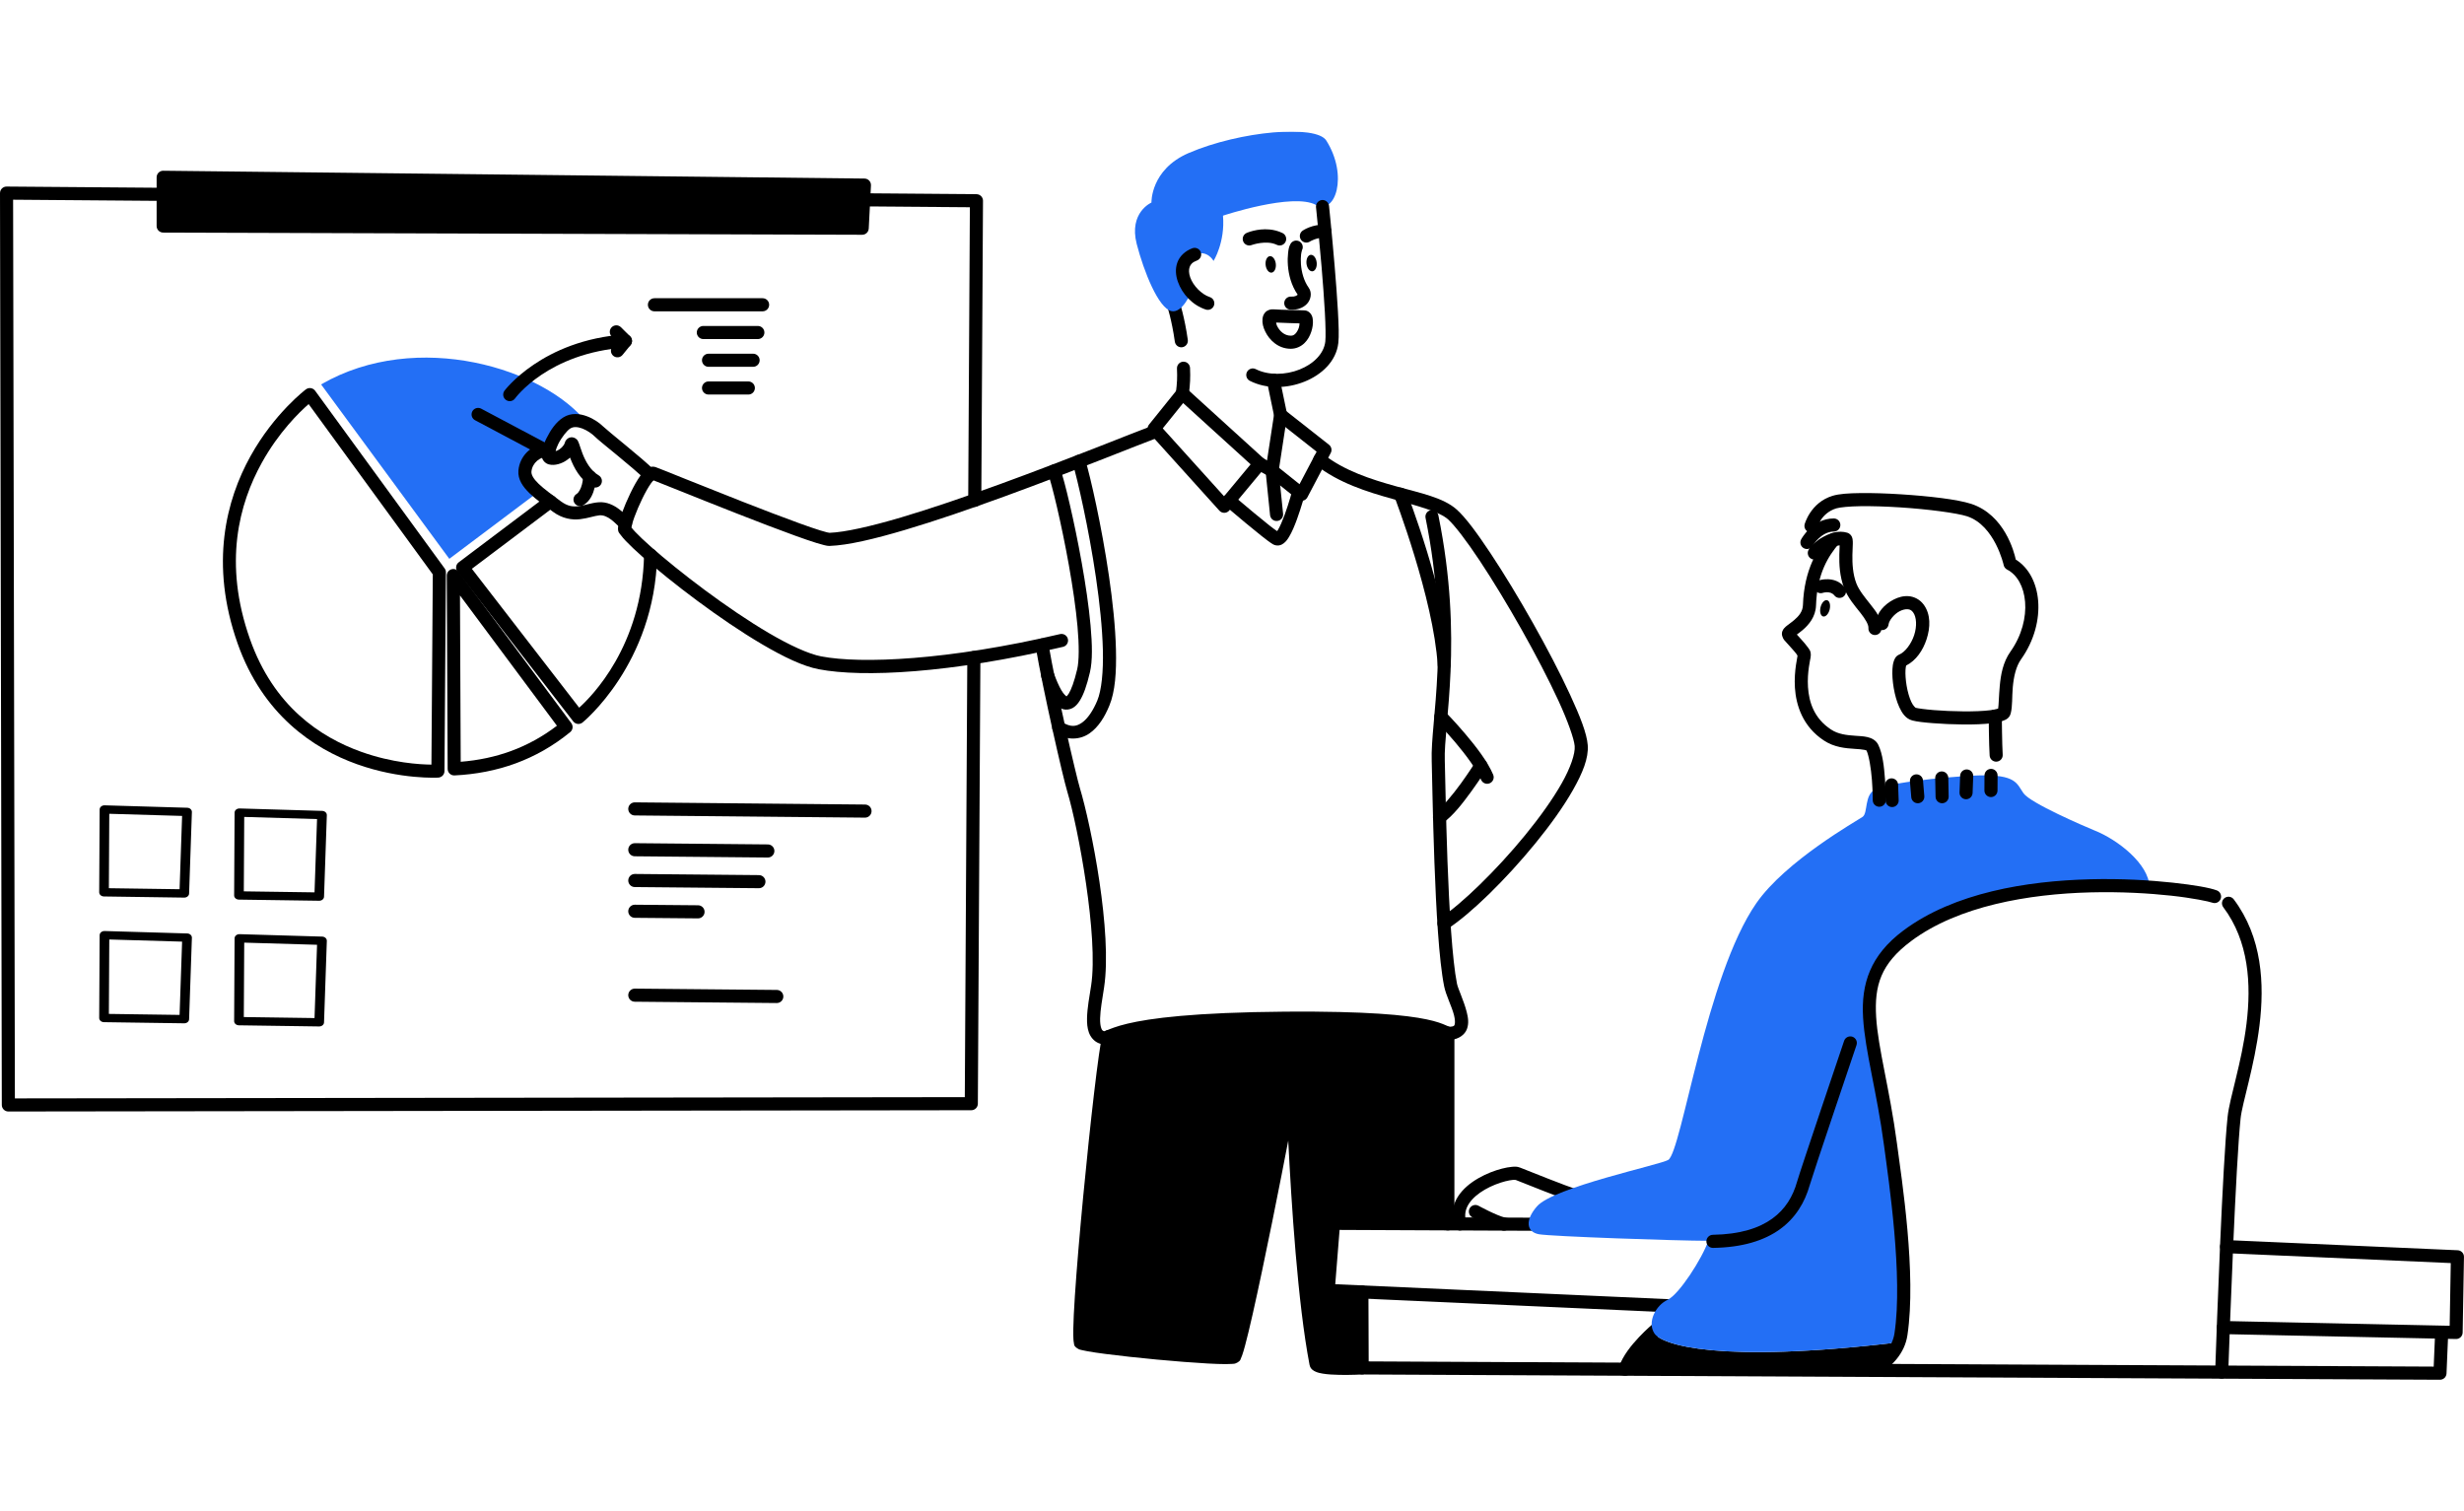 <svg width="300" height="184" viewBox="0 0 300 184" fill="none" xmlns="http://www.w3.org/2000/svg">
<g clip-path="url(#clip0_10211_35999)">
<mask id="mask0_10211_35999" style="mask-type:luminance" maskUnits="userSpaceOnUse" x="-14" y="-2339" width="550" height="2907">
<path d="M535.57 567.327L535.57 -2338.79H-13.087L-13.087 567.327H535.57Z" fill="white"/>
</mask>
<g mask="url(#mask0_10211_35999)">
<path fill-rule="evenodd" clip-rule="evenodd" d="M231.202 163.418C230.668 164.88 229.485 165.987 228.032 166.85L197.859 166.695C198.479 164.902 200.428 162.998 201.331 162.178C201.363 162.245 201.398 162.289 201.437 162.356C202.362 163.706 209.097 166.053 231.202 163.418Z" fill="black"/>
</g>
<path d="M201.877 160.964C201.772 160.954 201.667 160.964 201.567 160.994C201.467 161.025 201.374 161.075 201.293 161.141C201.293 161.141 200.475 161.814 199.555 162.791C198.636 163.768 197.587 165.038 197.106 166.435C197.072 166.534 197.058 166.639 197.064 166.743C197.07 166.848 197.097 166.95 197.143 167.044C197.189 167.138 197.253 167.223 197.331 167.292C197.409 167.362 197.501 167.415 197.599 167.449C197.698 167.483 197.803 167.498 197.908 167.491C198.012 167.485 198.114 167.458 198.208 167.412C198.302 167.366 198.387 167.302 198.456 167.224C198.525 167.145 198.579 167.054 198.613 166.955C198.947 165.983 199.868 164.784 200.715 163.884C201.561 162.985 202.305 162.374 202.305 162.374C202.386 162.307 202.453 162.226 202.502 162.133C202.551 162.041 202.582 161.94 202.592 161.835C202.602 161.731 202.592 161.626 202.561 161.526C202.531 161.426 202.481 161.332 202.415 161.251C202.348 161.17 202.266 161.103 202.174 161.054C202.082 161.005 201.981 160.974 201.877 160.964Z" fill="black"/>
<path d="M184.56 142.038C184.397 142.029 184.239 142.044 184.061 142.06C183.707 142.091 183.307 142.164 182.87 142.277C181.995 142.501 180.975 142.884 180.008 143.44C179.04 143.996 178.119 144.725 177.5 145.694C176.882 146.662 176.609 147.906 176.982 149.222C177.011 149.323 177.059 149.417 177.123 149.5C177.188 149.582 177.269 149.65 177.36 149.701C177.451 149.752 177.552 149.785 177.656 149.797C177.76 149.81 177.865 149.801 177.966 149.773C178.066 149.744 178.161 149.696 178.243 149.631C178.325 149.566 178.393 149.485 178.444 149.394C178.495 149.302 178.528 149.202 178.54 149.098C178.552 148.994 178.543 148.888 178.515 148.787C178.261 147.89 178.423 147.211 178.843 146.553C179.263 145.894 179.983 145.293 180.801 144.823C181.619 144.352 182.528 144.011 183.266 143.821C183.635 143.727 183.963 143.67 184.2 143.649C184.437 143.629 184.61 143.684 184.487 143.633H184.487C184.97 143.834 186.456 144.423 187.937 144.998C188.68 145.287 189.416 145.57 190.013 145.795C190.611 146.019 191.025 146.174 191.294 146.251C191.395 146.28 191.5 146.288 191.604 146.276C191.708 146.264 191.809 146.232 191.9 146.181C191.992 146.13 192.072 146.061 192.137 145.979C192.202 145.897 192.25 145.803 192.279 145.702C192.307 145.601 192.316 145.496 192.304 145.392C192.292 145.288 192.259 145.187 192.208 145.096C192.157 145.004 192.089 144.924 192.007 144.859C191.925 144.794 191.831 144.746 191.73 144.717C191.649 144.694 191.161 144.523 190.573 144.302C189.985 144.081 189.253 143.799 188.514 143.512C187.036 142.938 185.517 142.334 185.09 142.157C185.087 142.156 185.085 142.155 185.082 142.155C184.889 142.077 184.723 142.046 184.56 142.038L184.56 142.038Z" fill="black"/>
<path d="M162.368 148.141C162.167 148.14 161.973 148.215 161.825 148.351C161.677 148.487 161.586 148.674 161.57 148.875L160.917 157.045C160.908 157.151 160.921 157.259 160.955 157.36C160.989 157.462 161.043 157.556 161.113 157.636C161.184 157.716 161.27 157.782 161.367 157.828C161.464 157.874 161.568 157.9 161.675 157.905L204.075 159.809C204.179 159.814 204.284 159.798 204.382 159.762C204.48 159.727 204.571 159.672 204.648 159.601C204.725 159.531 204.788 159.445 204.832 159.35C204.877 159.255 204.902 159.153 204.906 159.048C204.916 158.837 204.841 158.631 204.699 158.475C204.556 158.319 204.358 158.226 204.147 158.216L162.571 156.349L163.099 149.739L187.202 149.847C187.413 149.848 187.616 149.764 187.766 149.616C187.916 149.467 188.001 149.264 188.002 149.053C188.003 148.841 187.92 148.638 187.771 148.488C187.622 148.338 187.42 148.253 187.209 148.252L162.368 148.141Z" fill="black"/>
<mask id="mask1_10211_35999" style="mask-type:luminance" maskUnits="userSpaceOnUse" x="-14" y="-2339" width="550" height="2907">
<path d="M535.57 567.327L535.57 -2338.79H-13.087L-13.087 567.327H535.57Z" fill="white"/>
</mask>
<g mask="url(#mask1_10211_35999)">
<path fill-rule="evenodd" clip-rule="evenodd" d="M261.706 107.999C253.279 107.424 240.247 107.933 232.216 113.933C224.48 119.712 228.42 126.155 230.174 139.307C230.767 143.757 232.527 155.248 231.45 162.444C231.399 162.776 231.315 163.108 231.202 163.418C209.097 166.053 202.363 163.706 201.438 162.355C200.512 160.982 201.601 158.923 203.016 158.259C204.431 157.617 207.261 153.189 207.991 151.063C204.139 151.063 188.838 150.532 187.367 150.266C185.834 149.978 185.663 148.561 187.123 146.879C189.136 144.532 202.259 141.786 203.124 141.211C204.757 140.126 207.716 118.782 213.833 109.97C217.406 104.811 226.077 99.94 226.774 99.453C227.471 98.966 226.927 96.707 228.386 96.088C230.955 95.003 239.613 94.427 240.882 94.405C245.497 94.272 245.541 95.401 246.368 96.575C247.195 97.77 253.794 100.604 255.033 101.114C257.776 102.198 261.651 105.165 261.706 107.999Z" fill="#236FF5"/>
</g>
<mask id="mask2_10211_35999" style="mask-type:luminance" maskUnits="userSpaceOnUse" x="-14" y="-2339" width="550" height="2907">
<path d="M535.57 567.327L535.57 -2338.79H-13.087L-13.087 567.327H535.57Z" fill="white"/>
</mask>
<g mask="url(#mask2_10211_35999)">
<path fill-rule="evenodd" clip-rule="evenodd" d="M65.516 59.91L54.705 68.035L39.094 46.802C50.801 40.027 66.374 44.876 71.528 51.562C70.726 51.186 69.771 51.009 69.008 51.496C68.035 52.116 67.063 53.843 66.809 54.884C65.394 54.684 64.044 55.858 63.914 57.341C63.835 58.227 64.515 59.068 65.516 59.91Z" fill="#236FF5"/>
</g>
<mask id="mask3_10211_35999" style="mask-type:luminance" maskUnits="userSpaceOnUse" x="-14" y="-2339" width="550" height="2907">
<path d="M535.57 567.327L535.57 -2338.79H-13.087L-13.087 567.327H535.57Z" fill="white"/>
</mask>
<g mask="url(#mask3_10211_35999)">
<path fill-rule="evenodd" clip-rule="evenodd" d="M135.006 126.199C136.244 125.69 139.537 124.096 156.591 123.963C174.497 123.83 175.308 125.557 176.289 125.779L176.287 149.005L162.366 148.938L161.712 157.108L165.82 157.285L165.855 166.54C165.855 166.54 160.394 166.85 160.231 166.009C158.108 154.983 157.346 132.266 157.346 132.266C157.346 132.266 151.142 164.68 150.271 165.189C149.4 165.677 132.419 164.038 131.603 163.485C130.787 162.953 134.165 129.144 135.006 126.199Z" fill="black"/>
</g>
<path d="M142.597 36.17C142.497 36.202 142.405 36.254 142.326 36.322C142.246 36.39 142.181 36.473 142.133 36.567C142.086 36.66 142.057 36.762 142.049 36.866C142.041 36.971 142.054 37.076 142.086 37.175C142.086 37.175 142.678 38.991 143.04 41.596C143.07 41.805 143.181 41.994 143.349 42.122C143.518 42.249 143.73 42.305 143.94 42.275C144.149 42.246 144.338 42.135 144.465 41.966C144.593 41.797 144.648 41.585 144.619 41.376C144.237 38.635 143.601 36.681 143.601 36.681C143.535 36.48 143.393 36.313 143.204 36.217C143.016 36.121 142.798 36.104 142.597 36.17ZM144.061 44.034C143.956 44.039 143.853 44.064 143.759 44.108C143.664 44.152 143.579 44.215 143.508 44.292C143.437 44.369 143.382 44.46 143.347 44.558C143.311 44.657 143.295 44.761 143.299 44.866C143.349 46.018 143.316 46.582 143.168 47.814C143.142 48.024 143.201 48.235 143.331 48.402C143.462 48.568 143.653 48.676 143.863 48.701C144.072 48.727 144.284 48.668 144.45 48.537C144.616 48.407 144.724 48.216 144.749 48.006C144.902 46.739 144.944 46.007 144.891 44.797C144.887 44.692 144.862 44.589 144.818 44.494C144.773 44.399 144.711 44.314 144.634 44.243C144.557 44.172 144.466 44.117 144.368 44.081C144.27 44.046 144.165 44.03 144.061 44.034Z" fill="black"/>
<mask id="mask4_10211_35999" style="mask-type:luminance" maskUnits="userSpaceOnUse" x="-14" y="-2339" width="550" height="2907">
<path d="M535.57 567.327L535.57 -2338.79H-13.087L-13.087 567.327H535.57Z" fill="white"/>
</mask>
<g mask="url(#mask4_10211_35999)">
<path fill-rule="evenodd" clip-rule="evenodd" d="M145.043 35.533C145.043 35.533 143.988 38.167 142.629 37.879C141.043 37.525 139.265 33.053 138.4 29.71C137.411 25.857 140.193 24.661 140.193 24.661C140.193 24.661 140.063 20.654 144.705 18.639C151.039 15.916 160.26 15.163 161.481 17.111C164.189 21.407 162.576 26.211 160.227 24.949C157.391 23.422 148.902 26.256 148.902 26.256C149.181 29.51 147.753 31.769 147.753 31.769C147.753 31.769 147.023 30.374 145.454 30.971C143.375 31.746 143.72 33.983 145.043 35.533Z" fill="#236FF5"/>
</g>
<path d="M154.585 27.939C153.067 27.79 151.801 28.352 151.801 28.352C151.704 28.391 151.616 28.449 151.542 28.523C151.467 28.596 151.408 28.684 151.367 28.78C151.327 28.877 151.305 28.981 151.305 29.085C151.304 29.19 151.324 29.294 151.363 29.391C151.403 29.488 151.461 29.576 151.534 29.651C151.608 29.725 151.695 29.785 151.792 29.825C151.888 29.866 151.992 29.887 152.096 29.888C152.201 29.889 152.305 29.869 152.402 29.829C152.402 29.829 154.179 29.188 155.455 29.807C155.645 29.9 155.864 29.913 156.063 29.843C156.263 29.774 156.427 29.628 156.519 29.438C156.565 29.344 156.592 29.241 156.598 29.137C156.604 29.032 156.589 28.928 156.555 28.829C156.521 28.73 156.467 28.638 156.398 28.56C156.328 28.482 156.244 28.418 156.15 28.372C155.625 28.118 155.091 27.989 154.585 27.939V27.939Z" fill="black"/>
<path d="M157.606 29.318C157.402 29.374 157.229 29.509 157.125 29.693C156.923 30.049 156.881 30.357 156.83 30.79C156.779 31.223 156.763 31.74 156.806 32.308C156.891 33.423 157.205 34.74 158.001 35.885C157.993 35.887 157.996 35.872 157.973 35.896C157.883 35.991 157.634 36.139 157.212 36.11C157.108 36.102 157.003 36.116 156.904 36.149C156.805 36.182 156.713 36.234 156.634 36.303C156.555 36.372 156.49 36.455 156.443 36.549C156.397 36.643 156.369 36.745 156.361 36.849C156.346 37.06 156.416 37.268 156.555 37.428C156.693 37.588 156.889 37.686 157.1 37.701C157.933 37.76 158.66 37.487 159.127 36.995C159.595 36.503 159.786 35.641 159.332 35.018L159.336 35.023C158.74 34.191 158.465 33.114 158.395 32.186C158.36 31.722 158.374 31.297 158.412 30.977C158.45 30.656 158.556 30.4 158.511 30.479C158.563 30.388 158.596 30.287 158.609 30.183C158.622 30.079 158.614 29.974 158.586 29.873C158.558 29.772 158.511 29.677 158.446 29.595C158.382 29.512 158.302 29.443 158.211 29.392C158.12 29.34 158.02 29.307 157.916 29.294C157.812 29.281 157.706 29.289 157.606 29.317V29.318Z" fill="black"/>
<path d="M155.025 37.661H155.04C154.712 37.628 154.303 37.756 154.061 38.014C153.818 38.271 153.739 38.569 153.714 38.832C153.662 39.358 153.802 39.858 154.049 40.367C154.543 41.385 155.612 42.462 157.157 42.462C157.837 42.462 158.434 42.159 158.839 41.756C159.244 41.353 159.493 40.867 159.65 40.394C159.807 39.922 159.875 39.465 159.851 39.041C159.839 38.829 159.812 38.625 159.702 38.392C159.592 38.159 159.294 37.825 158.872 37.792C158.509 37.764 157.855 37.757 157.106 37.74C156.358 37.722 155.542 37.7 155.025 37.659V37.661ZM155.375 39.269C155.907 39.298 156.483 39.323 157.071 39.336C157.588 39.347 157.892 39.358 158.222 39.369C158.209 39.532 158.205 39.692 158.138 39.893C158.041 40.184 157.885 40.458 157.717 40.626C157.548 40.793 157.403 40.869 157.157 40.869C156.367 40.869 155.781 40.286 155.483 39.671C155.395 39.49 155.4 39.402 155.375 39.269Z" fill="black"/>
<path d="M145.174 30.224C144.266 30.561 143.616 31.208 143.343 31.97C143.07 32.732 143.147 33.547 143.409 34.297C143.934 35.796 145.19 37.159 146.806 37.686C146.906 37.718 147.01 37.731 147.115 37.723C147.219 37.715 147.321 37.686 147.414 37.639C147.507 37.591 147.59 37.526 147.658 37.446C147.726 37.367 147.778 37.274 147.811 37.175C147.876 36.974 147.859 36.755 147.763 36.566C147.667 36.378 147.501 36.235 147.3 36.17C146.268 35.834 145.26 34.761 144.913 33.769C144.739 33.274 144.728 32.829 144.843 32.508C144.958 32.187 145.171 31.926 145.727 31.72C145.825 31.684 145.915 31.628 145.992 31.557C146.069 31.486 146.131 31.401 146.175 31.305C146.219 31.21 146.243 31.107 146.247 31.003C146.251 30.898 146.234 30.793 146.198 30.695C146.162 30.597 146.106 30.507 146.035 30.43C145.964 30.353 145.879 30.291 145.784 30.248C145.689 30.204 145.586 30.179 145.481 30.175C145.377 30.171 145.272 30.188 145.174 30.224Z" fill="black"/>
<path d="M160.941 24.355C160.837 24.366 160.736 24.397 160.644 24.447C160.552 24.497 160.471 24.564 160.405 24.646C160.339 24.727 160.289 24.82 160.259 24.921C160.229 25.021 160.22 25.127 160.23 25.231C160.23 25.231 160.586 28.69 160.906 32.478C161.065 34.372 161.215 36.348 161.306 38.008C161.398 39.668 161.419 41.059 161.361 41.577H161.362C161.196 43.044 159.948 44.3 158.23 44.986C156.511 45.672 154.415 45.715 152.892 44.941C152.703 44.845 152.485 44.828 152.284 44.894C152.083 44.959 151.916 45.102 151.821 45.291C151.725 45.479 151.708 45.698 151.774 45.899C151.839 46.1 151.982 46.267 152.17 46.363C154.217 47.404 156.724 47.304 158.82 46.467C160.916 45.631 162.694 43.985 162.945 41.755C163.036 40.945 162.99 39.607 162.898 37.921C162.805 36.235 162.654 34.248 162.493 32.345C162.173 28.538 161.815 25.068 161.815 25.068C161.805 24.963 161.774 24.863 161.724 24.77C161.674 24.678 161.607 24.597 161.525 24.531C161.444 24.465 161.351 24.415 161.251 24.385C161.15 24.355 161.045 24.346 160.941 24.356L160.941 24.355Z" fill="black"/>
<path d="M161.37 27.365C159.803 27.255 158.614 28.071 158.614 28.071C158.527 28.129 158.452 28.204 158.394 28.291C158.335 28.378 158.294 28.475 158.274 28.578C158.253 28.681 158.253 28.786 158.273 28.889C158.293 28.992 158.333 29.09 158.391 29.177C158.508 29.353 158.69 29.476 158.897 29.518C159.104 29.56 159.319 29.518 159.495 29.401C159.495 29.401 160.306 28.889 161.258 28.956C161.469 28.971 161.677 28.901 161.837 28.762C161.996 28.623 162.094 28.427 162.109 28.216C162.116 28.112 162.103 28.007 162.07 27.907C162.037 27.808 161.984 27.716 161.916 27.637C161.847 27.558 161.763 27.493 161.67 27.447C161.576 27.4 161.474 27.372 161.37 27.365Z" fill="black"/>
<mask id="mask5_10211_35999" style="mask-type:luminance" maskUnits="userSpaceOnUse" x="-14" y="-2339" width="550" height="2907">
<path d="M535.096 567.238L535.562 -2338.79L-12.629 -2338.7L-13.095 567.328L535.096 567.238Z" fill="white"/>
</mask>
<g mask="url(#mask5_10211_35999)">
<path fill-rule="evenodd" clip-rule="evenodd" d="M155.334 32.122C155.348 32.254 155.346 32.386 155.328 32.511C155.31 32.636 155.276 32.752 155.228 32.851C155.181 32.95 155.12 33.031 155.05 33.09C154.981 33.148 154.903 33.183 154.821 33.192C154.74 33.201 154.656 33.184 154.575 33.141C154.495 33.099 154.418 33.033 154.351 32.946C154.283 32.859 154.225 32.753 154.181 32.635C154.137 32.517 154.107 32.388 154.092 32.257C154.078 32.125 154.08 31.993 154.098 31.868C154.116 31.743 154.15 31.627 154.198 31.528C154.245 31.428 154.306 31.347 154.376 31.289C154.446 31.23 154.524 31.196 154.605 31.187C154.687 31.178 154.77 31.195 154.851 31.237C154.932 31.28 155.008 31.346 155.076 31.433C155.143 31.52 155.201 31.625 155.245 31.744C155.29 31.862 155.32 31.991 155.334 32.122Z" fill="black"/>
</g>
<mask id="mask6_10211_35999" style="mask-type:luminance" maskUnits="userSpaceOnUse" x="-14" y="-2339" width="550" height="2907">
<path d="M535.096 567.238L535.562 -2338.79L-12.629 -2338.7L-13.095 567.328L535.096 567.238Z" fill="white"/>
</mask>
<g mask="url(#mask6_10211_35999)">
<path fill-rule="evenodd" clip-rule="evenodd" d="M160.31 31.961C160.325 32.093 160.323 32.225 160.305 32.35C160.286 32.475 160.253 32.591 160.205 32.69C160.157 32.789 160.097 32.87 160.027 32.929C159.957 32.988 159.879 33.022 159.798 33.031C159.716 33.04 159.633 33.023 159.552 32.98C159.471 32.938 159.395 32.872 159.327 32.785C159.26 32.698 159.202 32.592 159.158 32.474C159.113 32.356 159.083 32.227 159.069 32.096C159.055 31.964 159.057 31.832 159.075 31.707C159.093 31.582 159.127 31.466 159.174 31.367C159.222 31.267 159.282 31.186 159.352 31.128C159.422 31.069 159.5 31.035 159.582 31.026C159.663 31.017 159.747 31.034 159.827 31.076C159.908 31.119 159.985 31.185 160.052 31.272C160.12 31.359 160.178 31.465 160.222 31.583C160.266 31.701 160.296 31.83 160.31 31.961Z" fill="black"/>
</g>
<path d="M143.901 47.115C143.793 47.123 143.687 47.154 143.591 47.204C143.495 47.255 143.411 47.325 143.343 47.409L139.903 51.683C139.784 51.83 139.721 52.016 139.727 52.205C139.732 52.395 139.805 52.577 139.932 52.717L148.466 62.172C148.543 62.257 148.637 62.324 148.741 62.369C148.846 62.414 148.959 62.436 149.073 62.434C149.187 62.432 149.3 62.405 149.403 62.355C149.505 62.306 149.596 62.235 149.669 62.147L153.98 56.967C154.111 56.809 154.177 56.606 154.163 56.401C154.148 56.196 154.055 56.004 153.903 55.865L144.498 47.319C144.418 47.246 144.323 47.191 144.221 47.155C144.118 47.12 144.009 47.106 143.901 47.115ZM144.053 49.069L152.267 56.533L149.033 60.42L141.57 52.153L144.053 49.069Z" fill="black"/>
<path d="M154.876 45.513C154.774 45.534 154.677 45.575 154.59 45.634C154.504 45.693 154.43 45.768 154.372 45.856C154.315 45.944 154.275 46.042 154.256 46.145C154.236 46.248 154.237 46.353 154.258 46.456L155.107 50.544L154.095 57.177C154.085 57.243 154.083 57.311 154.09 57.378L154.634 62.715C154.656 62.925 154.76 63.118 154.924 63.252C155.088 63.386 155.298 63.448 155.508 63.427C155.612 63.416 155.713 63.385 155.805 63.336C155.897 63.286 155.979 63.218 156.045 63.137C156.111 63.056 156.161 62.963 156.191 62.862C156.221 62.762 156.231 62.657 156.22 62.552L155.686 57.317L156.705 50.643C156.719 50.549 156.716 50.453 156.697 50.36L155.819 46.131C155.797 46.029 155.756 45.931 155.697 45.844C155.638 45.758 155.563 45.684 155.475 45.626C155.388 45.569 155.29 45.529 155.187 45.51C155.084 45.49 154.979 45.491 154.876 45.513Z" fill="black"/>
<path d="M155.822 49.731C155.718 49.743 155.618 49.776 155.526 49.827C155.435 49.879 155.355 49.947 155.29 50.03C155.16 50.196 155.101 50.407 155.126 50.617C155.151 50.827 155.258 51.019 155.424 51.149L160.304 54.99L158.219 58.95L155.381 56.675C155.346 56.647 155.308 56.622 155.269 56.6L153.753 55.759C153.569 55.656 153.351 55.632 153.148 55.69C152.945 55.748 152.773 55.885 152.67 56.069C152.62 56.161 152.587 56.262 152.575 56.366C152.564 56.47 152.572 56.575 152.601 56.676C152.63 56.777 152.678 56.87 152.743 56.953C152.808 57.035 152.889 57.103 152.981 57.154L154.437 57.962L157.977 60.799C158.068 60.872 158.175 60.924 158.289 60.952C158.403 60.979 158.522 60.981 158.637 60.957C158.752 60.933 158.86 60.884 158.954 60.813C159.048 60.742 159.125 60.652 159.179 60.548L162.023 55.145C162.11 54.98 162.136 54.79 162.097 54.608C162.058 54.425 161.957 54.262 161.811 54.147L156.409 49.895C156.243 49.765 156.032 49.706 155.822 49.731Z" fill="black"/>
<path d="M158.324 59.117C158.12 59.063 157.903 59.093 157.72 59.199C157.538 59.305 157.405 59.48 157.35 59.684C157.35 59.684 156.94 61.232 156.409 62.682C156.143 63.408 155.84 64.111 155.588 64.529C155.54 64.608 155.53 64.606 155.489 64.661C155.25 64.495 154.981 64.309 154.544 63.964C153.965 63.506 153.283 62.947 152.634 62.407C151.336 61.328 150.167 60.324 150.167 60.324C150.007 60.186 149.799 60.117 149.588 60.133C149.377 60.15 149.182 60.248 149.044 60.409C148.976 60.488 148.924 60.58 148.891 60.68C148.859 60.779 148.846 60.884 148.854 60.989C148.862 61.093 148.89 61.195 148.937 61.288C148.985 61.382 149.05 61.465 149.129 61.533C149.129 61.533 150.305 62.544 151.616 63.634C152.271 64.179 152.96 64.744 153.557 65.216C154.155 65.688 154.626 66.051 154.995 66.267C154.999 66.269 155.003 66.272 155.006 66.274C155.222 66.395 155.511 66.441 155.749 66.397C155.986 66.352 156.166 66.246 156.308 66.135C156.593 65.912 156.773 65.651 156.952 65.354C157.31 64.761 157.622 64.004 157.905 63.232C158.47 61.688 158.891 60.092 158.891 60.092C158.945 59.888 158.915 59.67 158.809 59.488C158.703 59.305 158.528 59.172 158.324 59.118V59.117Z" fill="black"/>
<path d="M160.595 55.177C160.385 55.201 160.194 55.308 160.063 55.474C159.998 55.556 159.95 55.651 159.921 55.752C159.892 55.852 159.884 55.958 159.896 56.062C159.908 56.166 159.941 56.266 159.992 56.358C160.043 56.449 160.111 56.53 160.193 56.595C162.979 58.799 166.453 59.881 169.519 60.734C172.585 61.586 175.266 62.3 176.3 63.227C176.301 63.227 176.301 63.227 176.301 63.227C177.096 63.94 178.549 65.832 180.154 68.25C181.759 70.668 183.561 73.64 185.257 76.647C186.953 79.655 188.542 82.7 189.723 85.261C190.903 87.821 191.657 89.985 191.723 90.836C191.794 91.751 191.228 93.451 190.133 95.383C189.038 97.315 187.463 99.51 185.705 101.661C182.191 105.962 177.897 110.115 175.367 111.759C175.279 111.816 175.204 111.89 175.144 111.977C175.085 112.063 175.043 112.16 175.022 112.263C175 112.365 174.999 112.471 175.018 112.574C175.037 112.677 175.076 112.775 175.133 112.863C175.248 113.04 175.429 113.164 175.636 113.208C175.842 113.252 176.058 113.212 176.235 113.097C179.086 111.244 183.344 107.071 186.939 102.671C188.737 100.471 190.356 98.221 191.519 96.17C192.681 94.12 193.435 92.299 193.312 90.713C193.201 89.283 192.376 87.21 191.169 84.593C189.963 81.975 188.357 78.901 186.645 75.864C184.933 72.827 183.115 69.829 181.481 67.368C179.848 64.907 178.447 63.01 177.364 62.04C175.732 60.576 172.971 60.038 169.946 59.197C166.921 58.356 163.656 57.301 161.182 55.343C161.1 55.278 161.005 55.23 160.905 55.202C160.804 55.173 160.699 55.165 160.595 55.177Z" fill="black"/>
<path d="M174.187 62.118C173.98 62.16 173.799 62.283 173.682 62.459C173.565 62.636 173.524 62.851 173.566 63.058C175.081 70.51 175.228 76.737 175.017 81.674C174.807 86.611 174.224 90.216 174.316 92.642C174.358 93.767 174.431 99.134 174.643 104.924C174.855 110.714 175.193 116.919 175.833 120.092C176.054 121.186 176.755 122.511 177.031 123.595C177.169 124.137 177.168 124.572 177.109 124.732C177.05 124.891 177.055 124.958 176.539 125.006C176.538 125.006 176.536 125.006 176.534 125.006C176.468 125.013 176.489 125.015 176.431 124.995C176.373 124.975 176.24 124.915 176.028 124.821C175.606 124.633 174.909 124.356 173.672 124.1C171.199 123.586 166.484 123.098 156.584 123.164H156.583C145.309 123.253 139.999 123.976 137.265 124.628C135.898 124.954 135.151 125.278 134.745 125.444C134.542 125.528 134.447 125.552 134.443 125.553C134.439 125.553 134.478 125.57 134.371 125.526C134.227 125.467 134.162 125.405 134.074 125.159C133.985 124.914 133.932 124.5 133.942 123.991C133.963 122.974 134.212 121.599 134.423 120.231C135.448 113.571 132.878 100.588 131.473 95.923C131.473 95.923 131.473 95.922 131.472 95.921C131.261 95.227 130.507 92.103 129.722 88.579C128.938 85.055 128.101 81.056 127.653 78.397C127.618 78.188 127.501 78.002 127.329 77.879C127.157 77.757 126.943 77.708 126.735 77.743C126.631 77.76 126.533 77.798 126.444 77.853C126.355 77.909 126.278 77.982 126.218 78.067C126.157 78.153 126.114 78.249 126.09 78.351C126.067 78.453 126.064 78.559 126.081 78.662C126.54 81.383 127.379 85.387 128.167 88.926C128.954 92.465 129.668 95.464 129.948 96.386C131.264 100.756 133.758 114.074 132.848 119.989C132.642 121.322 132.374 122.725 132.349 123.96C132.337 124.578 132.379 125.16 132.575 125.702C132.771 126.244 133.18 126.763 133.771 127.004C134.031 127.11 134.347 127.171 134.634 127.137C134.921 127.102 135.129 127.011 135.35 126.92C135.792 126.739 136.366 126.483 137.635 126.18C140.172 125.575 145.386 124.848 156.595 124.76C166.439 124.693 171.076 125.19 173.349 125.662C174.485 125.898 175.01 126.114 175.381 126.279C175.566 126.361 175.722 126.442 175.937 126.512C176.151 126.582 176.428 126.619 176.691 126.593C177.59 126.508 178.344 125.986 178.603 125.285C178.863 124.582 178.749 123.882 178.575 123.201C178.228 121.839 177.513 120.363 177.394 119.775C176.815 116.903 176.447 110.632 176.235 104.865C176.024 99.098 175.955 93.825 175.908 92.582C175.829 90.49 176.395 86.768 176.609 81.742C176.824 76.715 176.673 70.343 175.127 62.74C175.106 62.637 175.065 62.54 175.007 62.453C174.948 62.366 174.873 62.292 174.786 62.234C174.699 62.176 174.601 62.136 174.498 62.116C174.396 62.096 174.29 62.096 174.187 62.117L174.187 62.118Z" fill="black"/>
<path d="M170.227 59.432C170.03 59.509 169.872 59.661 169.786 59.854C169.701 60.048 169.696 60.267 169.773 60.464C169.773 60.464 174.545 72.879 175.042 80.993C175.048 81.097 175.075 81.199 175.121 81.293C175.167 81.388 175.231 81.472 175.309 81.541C175.388 81.611 175.479 81.664 175.578 81.698C175.677 81.732 175.782 81.746 175.886 81.74C176.097 81.727 176.294 81.631 176.434 81.472C176.574 81.314 176.645 81.106 176.633 80.895C176.105 72.27 171.258 59.887 171.258 59.887C171.182 59.69 171.03 59.532 170.837 59.446C170.643 59.361 170.424 59.356 170.227 59.432Z" fill="black"/>
<path d="M175.437 86.457C175.332 86.456 175.228 86.475 175.131 86.515C175.034 86.554 174.946 86.612 174.871 86.686C174.796 86.759 174.737 86.846 174.696 86.943C174.655 87.039 174.634 87.143 174.633 87.248C174.632 87.352 174.652 87.456 174.691 87.553C174.73 87.65 174.788 87.739 174.861 87.813C174.861 87.813 175.952 88.923 177.191 90.385C178.429 91.847 179.809 93.693 180.33 94.936C180.371 95.032 180.43 95.12 180.504 95.194C180.578 95.267 180.667 95.326 180.763 95.365C180.86 95.405 180.964 95.425 181.069 95.424C181.173 95.424 181.277 95.403 181.373 95.362C181.47 95.322 181.557 95.263 181.631 95.188C181.705 95.114 181.763 95.026 181.802 94.929C181.842 94.832 181.862 94.728 181.862 94.623C181.861 94.519 181.84 94.415 181.8 94.319C181.123 92.705 179.686 90.864 178.406 89.354C177.126 87.843 175.998 86.695 175.998 86.695C175.85 86.544 175.648 86.459 175.437 86.457Z" fill="black"/>
<path d="M180.131 92.433C179.925 92.48 179.746 92.607 179.634 92.786C179.634 92.786 178.869 94.006 177.867 95.388C176.866 96.769 175.564 98.326 174.815 98.841C174.728 98.9 174.655 98.976 174.598 99.064C174.541 99.151 174.501 99.25 174.482 99.353C174.463 99.456 174.464 99.561 174.486 99.664C174.508 99.766 174.549 99.863 174.609 99.95C174.728 100.124 174.912 100.244 175.12 100.282C175.328 100.321 175.542 100.275 175.716 100.156C176.9 99.342 178.12 97.755 179.157 96.325C180.194 94.894 180.984 93.634 180.984 93.634C181.039 93.546 181.077 93.447 181.095 93.344C181.112 93.24 181.109 93.134 181.086 93.032C181.062 92.93 181.019 92.834 180.958 92.748C180.898 92.663 180.821 92.59 180.732 92.535C180.644 92.479 180.545 92.441 180.442 92.424C180.339 92.406 180.233 92.41 180.131 92.433Z" fill="black"/>
<path d="M140.523 51.745C137.884 52.726 130.012 55.935 121.75 58.945C117.619 60.45 113.398 61.903 109.716 62.993C106.037 64.082 102.866 64.802 100.987 64.869H100.986C101.05 64.869 100.894 64.858 100.694 64.812C100.493 64.764 100.219 64.687 99.893 64.586C99.24 64.384 98.374 64.087 97.375 63.726C95.377 63.005 92.842 62.032 90.329 61.047C87.815 60.061 85.321 59.064 83.395 58.292C81.475 57.522 80.231 57.014 79.851 56.881C79.348 56.696 78.919 56.935 78.66 57.14C78.401 57.345 78.198 57.592 77.988 57.883C77.568 58.463 77.152 59.219 76.761 60.024C76.37 60.828 76.011 61.676 75.74 62.414C75.469 63.153 75.275 63.706 75.245 64.249C75.215 64.801 75.418 64.915 75.575 65.133C75.732 65.352 75.933 65.583 76.183 65.849C76.683 66.379 77.381 67.038 78.238 67.797C79.953 69.313 82.299 71.215 84.868 73.12C87.436 75.026 90.222 76.934 92.818 78.457C95.414 79.979 97.791 81.126 99.706 81.483C105.044 82.504 115.681 81.979 129.424 78.752C129.63 78.704 129.808 78.576 129.919 78.396C130.031 78.217 130.066 78 130.018 77.794C129.994 77.692 129.95 77.596 129.889 77.511C129.828 77.426 129.751 77.353 129.662 77.298C129.573 77.243 129.474 77.206 129.371 77.189C129.268 77.172 129.162 77.176 129.06 77.2C115.458 80.393 104.84 80.843 100.002 79.916C100 79.916 99.999 79.916 99.998 79.916C98.475 79.632 96.148 78.561 93.624 77.081C91.1 75.601 88.35 73.72 85.817 71.84C83.283 69.959 80.962 68.078 79.293 66.602C78.458 65.864 77.785 65.225 77.342 64.755C77.123 64.522 76.962 64.331 76.874 64.209C76.901 64.057 77.01 63.58 77.236 62.964C77.486 62.283 77.828 61.474 78.194 60.721C78.56 59.967 78.956 59.263 79.279 58.817C79.405 58.643 79.494 58.556 79.569 58.483C79.84 58.587 81.016 59.055 82.802 59.771C84.729 60.544 87.227 61.543 89.748 62.531C92.268 63.519 94.811 64.496 96.835 65.226C97.847 65.591 98.728 65.894 99.423 66.109C99.77 66.217 100.069 66.302 100.325 66.363C100.58 66.424 100.761 66.471 101.03 66.463C101.032 66.463 101.035 66.463 101.037 66.463C103.24 66.386 106.433 65.628 110.167 64.522C113.901 63.416 118.146 61.955 122.295 60.443C130.593 57.42 138.534 54.185 141.077 53.24C141.275 53.166 141.436 53.017 141.524 52.825C141.612 52.633 141.62 52.413 141.547 52.215C141.511 52.117 141.455 52.027 141.384 51.95C141.313 51.873 141.227 51.811 141.132 51.768C141.037 51.724 140.934 51.7 140.83 51.696C140.725 51.692 140.621 51.708 140.523 51.745L140.523 51.745Z" fill="black"/>
<path d="M128.065 56.593C127.867 56.666 127.705 56.815 127.617 57.007C127.528 57.198 127.519 57.418 127.592 57.616C127.799 58.18 128.228 59.751 128.696 61.766C129.164 63.781 129.687 66.276 130.143 68.834C130.599 71.393 130.988 74.017 131.191 76.281C131.394 78.545 131.389 80.48 131.149 81.49C130.79 83.019 130.41 83.992 130.115 84.461C129.979 84.678 129.879 84.756 129.841 84.782C129.798 84.75 129.519 84.534 129.233 84.049C128.925 83.526 128.605 82.786 128.312 81.977C128.276 81.879 128.221 81.788 128.151 81.711C128.08 81.633 127.995 81.571 127.9 81.527C127.805 81.482 127.703 81.457 127.598 81.452C127.494 81.448 127.389 81.463 127.291 81.499C127.192 81.535 127.102 81.59 127.025 81.66C126.948 81.731 126.885 81.816 126.841 81.911C126.796 82.006 126.771 82.109 126.766 82.213C126.762 82.318 126.778 82.422 126.813 82.521C127.126 83.383 127.469 84.193 127.861 84.859C128.253 85.525 128.663 86.114 129.416 86.338C129.793 86.45 130.254 86.395 130.609 86.193C130.963 85.99 131.227 85.686 131.463 85.311C131.936 84.56 132.32 83.472 132.7 81.857H132.7C133.033 80.454 132.987 78.474 132.778 76.139C132.568 73.803 132.173 71.144 131.711 68.554C131.25 65.965 130.722 63.448 130.248 61.405C129.774 59.363 129.368 57.832 129.088 57.067C129.052 56.969 128.997 56.878 128.926 56.801C128.855 56.724 128.769 56.662 128.674 56.618C128.579 56.574 128.477 56.549 128.372 56.545C128.268 56.541 128.163 56.557 128.065 56.593Z" fill="black"/>
<path d="M131.137 55.404C131.037 55.434 130.943 55.484 130.862 55.55C130.781 55.616 130.714 55.698 130.664 55.79C130.614 55.882 130.583 55.983 130.572 56.087C130.562 56.191 130.572 56.297 130.602 56.397C131.189 58.364 132.551 64.269 133.439 70.333C133.883 73.365 134.212 76.447 134.278 79.11C134.345 81.773 134.12 84.034 133.6 85.288H133.6C133.108 86.481 132.433 87.496 131.737 87.979C131.042 88.462 130.401 88.574 129.317 87.92C129.136 87.811 128.919 87.778 128.714 87.829C128.509 87.88 128.333 88.011 128.224 88.192C128.17 88.282 128.134 88.381 128.118 88.485C128.103 88.588 128.108 88.694 128.133 88.796C128.158 88.897 128.203 88.993 128.265 89.077C128.328 89.162 128.406 89.233 128.495 89.287C129.982 90.183 131.531 90.063 132.646 89.289C133.76 88.515 134.514 87.25 135.072 85.897C135.773 84.207 135.94 81.831 135.871 79.069C135.802 76.307 135.466 73.174 135.016 70.1C134.115 63.953 132.771 58.09 132.128 55.939C132.098 55.839 132.049 55.745 131.983 55.664C131.917 55.583 131.836 55.515 131.744 55.465C131.651 55.416 131.55 55.385 131.446 55.374C131.342 55.363 131.237 55.373 131.137 55.403L131.137 55.404Z" fill="black"/>
<path d="M70.043 50.404C69.549 50.406 69.045 50.524 68.577 50.824C67.677 51.39 67.028 52.378 66.55 53.334C66.311 53.813 66.127 54.28 66.025 54.716C65.973 54.934 65.94 55.145 65.946 55.374C65.952 55.604 65.985 55.891 66.233 56.169C66.583 56.56 67.032 56.614 67.407 56.597C67.782 56.579 68.149 56.476 68.512 56.307C68.822 56.164 69.127 55.957 69.406 55.708C69.42 55.743 69.42 55.752 69.434 55.788C69.858 56.885 70.592 58.382 72.088 59.249C72.271 59.355 72.489 59.384 72.693 59.33C72.897 59.275 73.071 59.142 73.177 58.959C73.283 58.776 73.312 58.558 73.258 58.354C73.203 58.15 73.07 57.975 72.887 57.869C71.902 57.298 71.29 56.17 70.921 55.214C70.736 54.735 70.619 54.326 70.501 54.008C70.472 53.928 70.444 53.854 70.4 53.766C70.356 53.678 70.334 53.568 70.098 53.397C69.98 53.311 69.757 53.213 69.514 53.241C69.271 53.268 69.091 53.402 68.998 53.501C68.811 53.7 68.8 53.809 68.768 53.91L68.769 53.908C68.64 54.307 68.247 54.673 67.842 54.861C67.761 54.898 67.713 54.895 67.639 54.918C67.712 54.67 67.81 54.378 67.975 54.047C68.368 53.262 69.023 52.425 69.427 52.172C69.43 52.17 69.433 52.169 69.436 52.167C69.804 51.93 70.307 51.951 70.892 52.167C71.477 52.386 72.068 52.811 72.32 53.06C72.785 53.518 73.922 54.422 75.207 55.482C76.493 56.542 77.879 57.709 78.532 58.367C78.606 58.442 78.694 58.501 78.79 58.541C78.887 58.582 78.99 58.603 79.095 58.603C79.199 58.604 79.303 58.583 79.4 58.544C79.497 58.504 79.585 58.446 79.659 58.372C79.809 58.223 79.894 58.02 79.894 57.809C79.895 57.597 79.812 57.394 79.663 57.244C78.888 56.463 77.513 55.317 76.221 54.251C74.928 53.186 73.67 52.152 73.439 51.924C72.995 51.487 72.301 50.992 71.449 50.674C71.023 50.515 70.539 50.402 70.043 50.404Z" fill="black"/>
<path d="M71.807 57.253C71.596 57.249 71.392 57.328 71.239 57.475C71.087 57.621 70.999 57.822 70.995 58.034C70.995 58.034 70.984 58.472 70.856 58.982C70.728 59.492 70.468 59.976 70.204 60.136C70.023 60.246 69.894 60.422 69.843 60.628C69.793 60.833 69.826 61.05 69.936 61.231C70.045 61.412 70.222 61.541 70.427 61.592C70.632 61.642 70.849 61.609 71.029 61.5C71.897 60.974 72.225 60.073 72.401 59.371C72.577 58.669 72.588 58.066 72.588 58.066C72.592 57.855 72.512 57.65 72.366 57.498C72.219 57.345 72.018 57.257 71.807 57.253Z" fill="black"/>
<path d="M66.214 54.074C64.602 54.212 63.267 55.587 63.119 57.271C63.021 58.381 63.682 59.288 64.481 60.058C65.28 60.828 66.298 61.542 67.311 62.298C67.313 62.299 67.314 62.3 67.316 62.3C68.491 63.165 69.676 63.324 70.646 63.208C71.616 63.093 72.395 62.792 72.992 62.74C73.479 62.698 73.95 62.915 74.416 63.265C74.882 63.614 75.242 64.042 75.666 64.37C75.749 64.434 75.843 64.481 75.944 64.509C76.045 64.536 76.15 64.544 76.254 64.53C76.358 64.517 76.458 64.483 76.549 64.431C76.64 64.379 76.72 64.31 76.784 64.227C76.848 64.144 76.895 64.05 76.922 63.949C76.95 63.847 76.957 63.742 76.944 63.638C76.93 63.534 76.897 63.434 76.845 63.343C76.793 63.252 76.724 63.172 76.641 63.108C76.493 62.994 75.998 62.458 75.371 61.988C74.745 61.519 73.886 61.061 72.853 61.152C71.929 61.232 71.164 61.541 70.458 61.625C69.752 61.709 69.131 61.657 68.259 61.015C67.228 60.245 66.245 59.543 65.586 58.908C64.927 58.273 64.673 57.784 64.706 57.41C64.798 56.369 65.779 55.543 66.697 55.673C66.906 55.702 67.119 55.647 67.287 55.52C67.456 55.393 67.568 55.203 67.597 54.994C67.612 54.89 67.606 54.785 67.58 54.684C67.553 54.582 67.507 54.487 67.445 54.403C67.382 54.319 67.303 54.249 67.213 54.196C67.123 54.143 67.023 54.108 66.919 54.093C66.68 54.06 66.444 54.054 66.214 54.073V54.074Z" fill="black"/>
<path d="M57.977 49.694C57.775 49.756 57.606 49.895 57.507 50.082C57.408 50.269 57.387 50.488 57.449 50.69C57.511 50.892 57.651 51.061 57.837 51.16L66.133 55.567C66.225 55.616 66.327 55.646 66.431 55.656C66.535 55.666 66.64 55.655 66.74 55.625C66.84 55.594 66.933 55.544 67.014 55.477C67.095 55.41 67.162 55.328 67.21 55.236C67.26 55.143 67.29 55.042 67.3 54.938C67.31 54.834 67.299 54.728 67.268 54.628C67.238 54.528 67.188 54.435 67.121 54.354C67.054 54.273 66.972 54.207 66.88 54.158L58.584 49.752C58.492 49.702 58.391 49.672 58.286 49.662C58.182 49.652 58.077 49.663 57.977 49.694Z" fill="black"/>
<path d="M79.68 36.308C79.575 36.308 79.471 36.328 79.374 36.368C79.278 36.408 79.19 36.467 79.116 36.541C79.042 36.615 78.983 36.703 78.943 36.8C78.903 36.897 78.883 37.001 78.883 37.105C78.883 37.317 78.967 37.52 79.116 37.669C79.266 37.819 79.468 37.903 79.68 37.903H92.851C93.062 37.903 93.264 37.819 93.414 37.669C93.563 37.52 93.647 37.317 93.647 37.105C93.647 37.001 93.627 36.897 93.587 36.8C93.547 36.703 93.488 36.615 93.414 36.541C93.34 36.467 93.252 36.408 93.156 36.368C93.059 36.328 92.955 36.308 92.851 36.308H79.68Z" fill="black"/>
<path d="M85.633 39.685C85.421 39.685 85.219 39.769 85.069 39.919C84.92 40.068 84.836 40.271 84.836 40.483C84.836 40.694 84.92 40.897 85.069 41.046C85.219 41.196 85.421 41.28 85.633 41.28H92.273C92.484 41.28 92.686 41.196 92.836 41.046C92.985 40.897 93.069 40.694 93.069 40.483C93.069 40.271 92.985 40.068 92.836 39.919C92.687 39.769 92.484 39.685 92.273 39.685H85.633Z" fill="black"/>
<path d="M86.265 43.063C86.054 43.063 85.852 43.147 85.702 43.297C85.553 43.446 85.469 43.649 85.469 43.86C85.469 44.072 85.553 44.275 85.702 44.424C85.852 44.574 86.054 44.658 86.265 44.658H91.694C91.905 44.658 92.108 44.574 92.257 44.424C92.406 44.275 92.49 44.072 92.49 43.86C92.49 43.649 92.406 43.446 92.257 43.297C92.108 43.147 91.905 43.063 91.694 43.063H86.265Z" fill="black"/>
<path d="M86.265 46.44C86.054 46.44 85.852 46.524 85.702 46.674C85.553 46.823 85.469 47.026 85.469 47.238C85.469 47.449 85.553 47.652 85.702 47.801C85.852 47.951 86.054 48.035 86.265 48.035H91.115C91.326 48.035 91.529 47.951 91.678 47.801C91.827 47.652 91.911 47.449 91.911 47.238C91.911 47.026 91.827 46.823 91.678 46.674C91.528 46.524 91.326 46.44 91.115 46.44H86.265Z" fill="black"/>
<path d="M67.109 60.272C67.005 60.257 66.899 60.263 66.798 60.289C66.697 60.316 66.602 60.362 66.518 60.425L55.849 68.462C55.764 68.525 55.694 68.605 55.64 68.696C55.587 68.787 55.552 68.888 55.538 68.993C55.524 69.097 55.531 69.204 55.559 69.306C55.586 69.408 55.633 69.503 55.698 69.587L69.794 87.831C69.859 87.915 69.94 87.985 70.032 88.037C70.124 88.089 70.226 88.122 70.331 88.135C70.436 88.147 70.543 88.138 70.645 88.109C70.746 88.08 70.841 88.031 70.924 87.964C70.924 87.964 79.734 80.841 80.009 67.61C80.014 67.398 79.934 67.194 79.788 67.041C79.641 66.888 79.441 66.8 79.229 66.796C79.125 66.794 79.021 66.812 78.923 66.85C78.826 66.888 78.737 66.945 78.661 67.018C78.586 67.09 78.525 67.177 78.483 67.273C78.441 67.369 78.418 67.472 78.416 67.577C78.185 78.679 71.999 84.825 70.516 86.158L57.452 69.25L67.476 61.699C67.645 61.571 67.757 61.382 67.786 61.173C67.816 60.964 67.761 60.751 67.634 60.582C67.571 60.498 67.492 60.428 67.402 60.375C67.312 60.322 67.212 60.287 67.109 60.272Z" fill="black"/>
<path d="M54.943 69.317C54.784 69.37 54.645 69.472 54.548 69.608C54.45 69.745 54.398 69.908 54.398 70.076L54.503 93.612C54.504 93.719 54.526 93.826 54.568 93.925C54.611 94.024 54.673 94.113 54.751 94.187C54.829 94.261 54.922 94.319 55.023 94.356C55.123 94.393 55.231 94.41 55.338 94.405C60.51 94.154 65.282 92.52 69.424 89.133C69.582 89.004 69.685 88.817 69.71 88.613C69.735 88.41 69.681 88.204 69.558 88.039L55.834 69.596C55.734 69.462 55.594 69.362 55.434 69.312C55.274 69.262 55.102 69.263 54.943 69.317ZM56.003 72.493L67.807 88.356C64.307 91.027 60.397 92.401 56.093 92.743L56.003 72.493Z" fill="black"/>
<path d="M37.841 47.254C37.737 47.238 37.631 47.243 37.528 47.269C37.426 47.295 37.33 47.341 37.245 47.404C37.245 47.404 33.422 50.268 30.49 55.551C27.558 60.834 25.497 68.625 28.927 78.332C31.984 86.995 38.135 91.137 43.46 93.039C48.785 94.942 53.366 94.67 53.366 94.67C53.568 94.658 53.758 94.57 53.897 94.423C54.036 94.276 54.114 94.082 54.116 93.88L54.29 69.68C54.291 69.509 54.238 69.342 54.137 69.204L38.367 47.572C38.304 47.487 38.226 47.415 38.136 47.36C38.046 47.306 37.945 47.27 37.841 47.254ZM37.578 49.197L52.695 69.932L52.528 93.089C51.093 93.076 47.754 92.879 43.996 91.537C38.987 89.747 33.318 85.985 30.43 77.8C27.154 68.532 29.116 61.31 31.883 56.326C33.947 52.606 36.442 50.189 37.578 49.197Z" fill="black"/>
<path d="M76.1 40.715C65.991 41.4 61.419 47.572 61.419 47.572C61.294 47.743 61.243 47.956 61.275 48.165C61.308 48.374 61.422 48.562 61.592 48.686C61.763 48.811 61.976 48.863 62.185 48.83C62.393 48.798 62.581 48.684 62.705 48.513C62.705 48.513 66.698 42.95 76.207 42.307C76.311 42.3 76.413 42.272 76.507 42.225C76.601 42.179 76.685 42.114 76.754 42.036C76.822 41.957 76.875 41.865 76.909 41.766C76.942 41.667 76.956 41.562 76.948 41.457C76.942 41.353 76.914 41.251 76.868 41.157C76.821 41.063 76.757 40.979 76.678 40.91C76.599 40.841 76.507 40.788 76.408 40.755C76.309 40.721 76.204 40.708 76.1 40.715Z" fill="black"/>
<path d="M75.036 39.606C74.931 39.607 74.828 39.628 74.731 39.668C74.635 39.709 74.547 39.768 74.473 39.842C74.4 39.917 74.341 40.005 74.302 40.102C74.262 40.199 74.242 40.303 74.242 40.407C74.243 40.512 74.264 40.616 74.304 40.712C74.345 40.809 74.404 40.896 74.478 40.97L75.079 41.567L74.561 42.202C74.428 42.366 74.365 42.576 74.386 42.787C74.407 42.997 74.511 43.19 74.674 43.324C74.838 43.458 75.048 43.521 75.258 43.5C75.468 43.478 75.662 43.375 75.795 43.211L76.771 42.015C76.897 41.862 76.96 41.667 76.95 41.469C76.939 41.271 76.856 41.084 76.715 40.945L75.6 39.838C75.45 39.689 75.247 39.605 75.036 39.606Z" fill="black"/>
<path d="M12.74 98.046C12.662 98.043 12.583 98.055 12.51 98.079C12.437 98.103 12.37 98.14 12.313 98.187C12.256 98.234 12.211 98.29 12.18 98.353C12.149 98.415 12.133 98.482 12.133 98.55L12.078 108.633C12.078 108.766 12.138 108.895 12.246 108.99C12.354 109.085 12.501 109.14 12.656 109.142L22.425 109.281C22.58 109.284 22.729 109.233 22.841 109.141C22.953 109.049 23.018 108.923 23.023 108.79L23.364 98.863C23.368 98.729 23.311 98.599 23.205 98.501C23.099 98.403 22.952 98.346 22.796 98.341L12.74 98.046ZM13.305 99.076L22.172 99.337L21.865 108.26L13.256 108.137L13.305 99.076Z" fill="black"/>
<path d="M77.296 97.685C77.085 97.683 76.882 97.765 76.731 97.913C76.58 98.061 76.494 98.263 76.492 98.475C76.491 98.579 76.511 98.683 76.55 98.78C76.589 98.877 76.647 98.966 76.72 99.04C76.794 99.115 76.881 99.175 76.977 99.216C77.073 99.257 77.177 99.278 77.282 99.279L105.311 99.545C105.522 99.547 105.726 99.465 105.876 99.317C106.027 99.169 106.113 98.967 106.115 98.755C106.117 98.544 106.035 98.34 105.887 98.189C105.739 98.039 105.537 97.953 105.326 97.951L77.296 97.685Z" fill="black"/>
<path d="M77.296 102.655C77.192 102.654 77.088 102.674 76.991 102.713C76.894 102.752 76.805 102.81 76.731 102.883C76.656 102.957 76.597 103.044 76.556 103.14C76.515 103.237 76.493 103.34 76.492 103.445C76.49 103.657 76.572 103.86 76.72 104.011C76.868 104.162 77.07 104.248 77.282 104.25L93.481 104.401C93.692 104.403 93.895 104.321 94.046 104.172C94.197 104.024 94.282 103.822 94.284 103.611C94.285 103.506 94.266 103.402 94.227 103.305C94.188 103.208 94.13 103.119 94.056 103.045C93.983 102.97 93.896 102.911 93.799 102.87C93.703 102.829 93.6 102.807 93.495 102.806L77.296 102.655Z" fill="black"/>
<path d="M77.296 106.402C77.085 106.4 76.882 106.482 76.731 106.63C76.58 106.779 76.494 106.981 76.492 107.192C76.491 107.297 76.511 107.401 76.55 107.498C76.589 107.595 76.647 107.683 76.72 107.758C76.794 107.833 76.881 107.892 76.977 107.933C77.073 107.974 77.177 107.996 77.282 107.997L92.393 108.137C92.605 108.139 92.808 108.057 92.959 107.909C93.11 107.761 93.195 107.558 93.198 107.347C93.198 107.242 93.179 107.138 93.14 107.041C93.1 106.944 93.043 106.856 92.969 106.781C92.896 106.706 92.809 106.647 92.713 106.606C92.616 106.565 92.513 106.543 92.408 106.542L77.296 106.402Z" fill="black"/>
<path d="M77.296 110.147C77.085 110.145 76.881 110.228 76.731 110.376C76.58 110.524 76.494 110.726 76.492 110.938C76.49 111.149 76.573 111.353 76.721 111.504C76.869 111.654 77.071 111.74 77.282 111.742L84.981 111.81C85.192 111.812 85.395 111.73 85.546 111.581C85.697 111.433 85.783 111.231 85.784 111.02C85.785 110.915 85.766 110.811 85.727 110.714C85.688 110.617 85.63 110.529 85.556 110.454C85.483 110.379 85.396 110.319 85.299 110.278C85.203 110.238 85.099 110.216 84.995 110.215L77.296 110.147Z" fill="black"/>
<path d="M77.296 120.361C77.085 120.359 76.882 120.441 76.731 120.589C76.58 120.737 76.494 120.939 76.492 121.151C76.491 121.256 76.511 121.36 76.55 121.457C76.589 121.554 76.647 121.642 76.72 121.717C76.794 121.792 76.881 121.851 76.977 121.892C77.073 121.933 77.177 121.955 77.282 121.956L94.57 122.117C94.675 122.118 94.778 122.098 94.876 122.059C94.973 122.02 95.061 121.962 95.136 121.889C95.21 121.815 95.27 121.728 95.311 121.632C95.352 121.535 95.373 121.432 95.374 121.327C95.376 121.116 95.294 120.912 95.146 120.761C94.998 120.61 94.796 120.524 94.585 120.522L77.296 120.361Z" fill="black"/>
<path d="M0.803 22.713C0.698 22.712 0.594 22.732 0.496 22.772C0.399 22.812 0.31 22.871 0.235 22.945C0.161 23.019 0.101 23.108 0.061 23.205C0.021 23.302 -0 23.407 7.45069e-07 23.512L0.22 134.526C0.22 134.738 0.305 134.94 0.454 135.09C0.604 135.239 0.807 135.323 1.018 135.322L118.261 135.167C118.472 135.167 118.673 135.083 118.822 134.935C118.971 134.786 119.056 134.585 119.057 134.374L119.367 80.063C119.367 79.958 119.347 79.854 119.308 79.757C119.268 79.66 119.21 79.572 119.136 79.497C119.063 79.423 118.975 79.364 118.879 79.323C118.782 79.282 118.679 79.261 118.574 79.261C118.47 79.26 118.366 79.28 118.269 79.319C118.172 79.359 118.084 79.417 118.009 79.491C117.935 79.564 117.876 79.652 117.835 79.749C117.795 79.845 117.773 79.949 117.773 80.054L117.468 133.573L1.812 133.726L1.595 24.314L118.085 25.232L117.882 60.902C117.881 61.007 117.901 61.11 117.941 61.207C117.98 61.304 118.039 61.393 118.112 61.467C118.186 61.542 118.273 61.601 118.37 61.642C118.466 61.682 118.57 61.703 118.674 61.704C118.779 61.705 118.883 61.684 118.98 61.645C119.077 61.605 119.165 61.547 119.239 61.474C119.314 61.4 119.373 61.312 119.414 61.216C119.454 61.119 119.475 61.016 119.476 60.911L119.683 24.445C119.684 24.234 119.602 24.031 119.454 23.88C119.305 23.73 119.104 23.645 118.893 23.643L0.803 22.713Z" fill="black"/>
<path d="M19.876 20.787C19.77 20.786 19.666 20.806 19.568 20.845C19.471 20.885 19.382 20.943 19.307 21.017C19.232 21.091 19.172 21.18 19.132 21.277C19.091 21.374 19.07 21.479 19.07 21.584V27.518C19.07 27.729 19.154 27.932 19.303 28.081C19.452 28.231 19.654 28.315 19.864 28.316L104.973 28.582C105.178 28.582 105.375 28.504 105.524 28.363C105.672 28.223 105.761 28.03 105.772 27.825L106.043 22.578C106.049 22.471 106.033 22.363 105.996 22.263C105.959 22.162 105.902 22.069 105.829 21.991C105.755 21.912 105.667 21.85 105.568 21.806C105.47 21.763 105.364 21.74 105.257 21.739L19.876 20.787ZM20.664 22.391L104.409 23.325L104.219 26.984L20.664 26.723V22.391Z" fill="black"/>
<mask id="mask7_10211_35999" style="mask-type:luminance" maskUnits="userSpaceOnUse" x="-14" y="-2339" width="550" height="2907">
<path d="M535.57 567.327L535.57 -2338.79H-13.087L-13.087 567.327H535.57Z" fill="white"/>
</mask>
<g mask="url(#mask7_10211_35999)">
<path fill-rule="evenodd" clip-rule="evenodd" d="M19.875 21.584V27.518L104.984 27.783L105.256 22.536L19.875 21.584Z" fill="black"/>
</g>
<path d="M222.563 70.521C221.921 70.499 221.426 70.667 221.426 70.667C221.327 70.7 221.235 70.753 221.156 70.822C221.077 70.891 221.013 70.974 220.966 71.068C220.92 71.162 220.892 71.264 220.885 71.368C220.878 71.473 220.891 71.578 220.924 71.677C220.992 71.878 221.136 72.043 221.325 72.137C221.514 72.231 221.733 72.246 221.933 72.179C221.933 72.179 222.852 71.874 223.339 72.492C223.403 72.575 223.484 72.643 223.575 72.695C223.666 72.746 223.767 72.778 223.871 72.791C223.974 72.803 224.08 72.795 224.18 72.766C224.281 72.738 224.375 72.69 224.458 72.626C224.624 72.495 224.731 72.303 224.756 72.093C224.781 71.883 224.721 71.672 224.591 71.505C223.998 70.752 223.206 70.542 222.563 70.521Z" fill="black"/>
<mask id="mask8_10211_35999" style="mask-type:luminance" maskUnits="userSpaceOnUse" x="-14" y="-2339" width="550" height="2907">
<path d="M535.567 567.328L534.914 -2338.66L-13.091 -2338.79L-12.438 567.204L535.567 567.328Z" fill="white"/>
</mask>
<g mask="url(#mask8_10211_35999)">
<path fill-rule="evenodd" clip-rule="evenodd" d="M222.768 74.198C222.704 74.46 222.584 74.698 222.435 74.858C222.286 75.018 222.119 75.087 221.972 75.052C221.825 75.016 221.709 74.877 221.65 74.666C221.591 74.455 221.594 74.189 221.658 73.927C221.722 73.665 221.841 73.427 221.991 73.267C222.14 73.107 222.306 73.037 222.453 73.073C222.601 73.109 222.717 73.248 222.775 73.459C222.834 73.67 222.832 73.936 222.768 74.198Z" fill="black"/>
</g>
<path d="M224.121 64.738C223.336 64.729 222.592 65.025 221.969 65.37C221.554 65.6 221.186 65.864 220.885 66.13C220.584 66.395 220.35 66.627 220.18 66.983C220.089 67.174 220.077 67.393 220.147 67.592C220.217 67.792 220.363 67.955 220.554 68.047C220.648 68.092 220.75 68.118 220.855 68.124C220.959 68.13 221.064 68.115 221.163 68.08C221.261 68.045 221.352 67.991 221.43 67.921C221.508 67.851 221.571 67.767 221.616 67.672C221.6 67.707 221.732 67.509 221.94 67.326C222.147 67.142 222.432 66.937 222.741 66.766C223.17 66.528 223.603 66.424 223.983 66.396C223.973 66.696 223.953 67.055 223.943 67.531C223.922 68.66 223.973 70.155 224.531 71.6C225.001 72.82 225.847 73.771 226.497 74.592C227.147 75.413 227.515 76.064 227.487 76.459C227.48 76.564 227.493 76.669 227.526 76.768C227.559 76.868 227.612 76.959 227.68 77.038C227.749 77.118 227.832 77.182 227.926 77.229C228.02 77.276 228.121 77.304 228.226 77.311C228.33 77.319 228.435 77.305 228.534 77.272C228.633 77.239 228.725 77.187 228.804 77.118C228.883 77.05 228.948 76.966 228.995 76.872C229.042 76.779 229.07 76.677 229.077 76.572C229.162 75.373 228.428 74.463 227.746 73.602C227.064 72.74 226.349 71.887 226.017 71.025C225.583 69.902 225.516 68.607 225.536 67.561C225.547 67.039 225.577 66.584 225.584 66.212C225.587 66.025 225.589 65.864 225.56 65.674C225.546 65.579 225.528 65.475 225.458 65.329C225.387 65.183 225.217 64.954 224.928 64.862C224.924 64.861 224.92 64.859 224.916 64.858C224.649 64.778 224.383 64.74 224.121 64.737L224.121 64.738Z" fill="black"/>
<path d="M226.532 60.031C225.078 60.049 223.928 60.118 223.116 60.365C223.115 60.365 223.114 60.365 223.113 60.365C220.408 61.199 219.72 63.831 219.72 63.831C219.668 64.036 219.699 64.254 219.807 64.435C219.915 64.617 220.091 64.749 220.295 64.801C220.5 64.853 220.717 64.822 220.899 64.714C221.081 64.606 221.212 64.43 221.264 64.225C221.264 64.225 221.691 62.474 223.58 61.891C224.003 61.762 225.156 61.644 226.553 61.626C227.95 61.608 229.634 61.663 231.332 61.771C234.727 61.988 238.267 62.456 239.506 62.86C242.891 63.981 243.952 68.788 243.952 68.788C243.975 68.906 244.025 69.017 244.098 69.114C244.17 69.21 244.263 69.288 244.37 69.343C245.596 69.972 246.412 71.416 246.562 73.28C246.711 75.144 246.172 77.367 244.781 79.331C243.867 80.611 243.597 82.166 243.477 83.519C243.364 84.788 243.351 85.863 243.281 86.27C243.279 86.27 243.281 86.27 243.279 86.27C243.093 86.336 242.747 86.411 242.321 86.466C241.469 86.574 240.281 86.617 239.05 86.607C237.82 86.598 236.54 86.538 235.475 86.454C234.413 86.37 233.524 86.246 233.244 86.172C233.216 86.163 232.937 85.946 232.701 85.438C232.463 84.928 232.262 84.213 232.14 83.5C232.017 82.787 231.972 82.068 232.001 81.562C232.016 81.313 232.052 81.117 232.081 81.027C233.288 80.42 234.123 79.181 234.566 77.831C235.035 76.405 235.1 74.778 234.189 73.574C234.189 73.574 234.188 73.574 234.187 73.574C233.731 72.975 233.06 72.642 232.407 72.585C231.755 72.529 231.128 72.704 230.569 72.991C229.452 73.564 228.504 74.565 228.36 75.827C228.336 76.037 228.396 76.248 228.528 76.413C228.659 76.579 228.851 76.686 229.061 76.71C229.271 76.733 229.482 76.673 229.647 76.541C229.812 76.41 229.919 76.218 229.943 76.008C229.993 75.566 230.589 74.773 231.296 74.41C231.649 74.229 232.004 74.151 232.27 74.174C232.535 74.197 232.718 74.277 232.919 74.54C233.348 75.108 233.413 76.236 233.052 77.334C232.691 78.433 231.921 79.399 231.264 79.678L231.273 79.674C230.801 79.868 230.659 80.236 230.564 80.53C230.469 80.824 230.429 81.13 230.409 81.47C230.37 82.148 230.428 82.953 230.568 83.771C230.709 84.588 230.928 85.41 231.255 86.113C231.582 86.815 232.007 87.486 232.818 87.712C232.821 87.712 232.824 87.713 232.827 87.714C233.384 87.861 234.243 87.958 235.349 88.045C236.455 88.132 237.764 88.193 239.037 88.203C240.31 88.212 241.541 88.173 242.521 88.049C243.011 87.986 243.436 87.907 243.81 87.774C244.184 87.642 244.644 87.475 244.808 86.861C244.809 86.86 244.809 86.858 244.81 86.857C245.039 85.98 244.954 84.896 245.064 83.659C245.174 82.423 245.443 81.145 246.079 80.256C246.079 80.255 246.08 80.254 246.081 80.253C247.687 77.988 248.332 75.417 248.151 73.152C247.981 71.031 247.055 69.135 245.428 68.127C245.231 67.221 244.077 62.691 240.005 61.344C240.004 61.344 240.003 61.344 240.002 61.344C238.323 60.796 234.894 60.401 231.434 60.18C229.703 60.069 227.988 60.013 226.533 60.032L226.532 60.031Z" fill="black"/>
<path d="M223.274 63.12C220.645 63.12 219.304 65.654 219.304 65.654C219.253 65.746 219.221 65.846 219.209 65.951C219.196 66.055 219.205 66.16 219.233 66.261C219.262 66.362 219.31 66.456 219.375 66.538C219.44 66.62 219.52 66.688 219.612 66.739C219.796 66.843 220.014 66.868 220.217 66.81C220.421 66.753 220.593 66.617 220.696 66.432C220.696 66.432 221.726 64.715 223.274 64.715C223.485 64.715 223.688 64.631 223.837 64.482C223.986 64.332 224.07 64.129 224.07 63.918C224.07 63.706 223.986 63.503 223.837 63.354C223.688 63.204 223.485 63.12 223.274 63.12Z" fill="black"/>
<path d="M223.204 64.894C222.993 64.912 222.798 65.013 222.662 65.174C221.295 66.795 219.656 69.373 219.515 73.656C219.489 74.452 219.015 75.011 218.441 75.498C218.154 75.741 217.859 75.945 217.599 76.148C217.468 76.25 217.346 76.345 217.214 76.502C217.082 76.66 216.863 76.997 216.993 77.432C216.993 77.432 216.993 77.433 216.993 77.434C217.133 77.893 217.307 77.994 217.511 78.232C217.715 78.469 217.954 78.725 218.181 78.977C218.407 79.229 218.622 79.479 218.757 79.665C218.818 79.75 218.84 79.825 218.853 79.866C218.843 79.924 218.841 79.932 218.814 80.073C218.771 80.303 218.715 80.613 218.662 80.98C218.558 81.713 218.469 82.678 218.538 83.743C218.676 85.872 219.495 88.466 222.065 90.153C223.332 90.998 224.735 91.1 225.782 91.169C226.306 91.204 226.752 91.235 227.013 91.295C227.275 91.355 227.257 91.383 227.251 91.37C227.252 91.371 227.253 91.373 227.254 91.374C227.55 91.983 227.808 93.582 227.911 94.932C228.013 96.282 228.014 97.424 228.014 97.424C228.013 97.635 228.097 97.838 228.247 97.987C228.396 98.137 228.599 98.221 228.81 98.221C228.915 98.221 229.019 98.201 229.115 98.16C229.212 98.12 229.3 98.062 229.374 97.987C229.448 97.913 229.507 97.826 229.547 97.729C229.587 97.632 229.607 97.528 229.607 97.424C229.607 97.424 229.607 96.229 229.5 94.811C229.392 93.395 229.23 91.797 228.687 90.679C228.416 90.114 227.85 89.85 227.37 89.74C226.889 89.629 226.399 89.611 225.888 89.577C224.866 89.509 223.802 89.395 222.947 88.824C222.945 88.824 222.943 88.823 222.941 88.822C220.855 87.454 220.247 85.467 220.128 83.639C220.069 82.725 220.145 81.868 220.24 81.205C220.287 80.873 220.339 80.591 220.38 80.368C220.422 80.145 220.459 80.058 220.469 79.802C220.493 79.215 220.248 79.007 220.047 78.729C219.845 78.451 219.604 78.176 219.365 77.91C219.147 77.668 218.941 77.443 218.774 77.253C218.971 77.106 219.19 76.951 219.47 76.713C220.189 76.104 221.06 75.125 221.107 73.707C221.235 69.798 222.631 67.681 223.879 66.202C224.015 66.041 224.081 65.832 224.064 65.621C224.046 65.41 223.945 65.215 223.784 65.079C223.704 65.011 223.612 64.96 223.512 64.928C223.412 64.896 223.307 64.884 223.203 64.893L223.204 64.894Z" fill="black"/>
<path d="M242.924 86.39C242.819 86.391 242.716 86.412 242.619 86.453C242.523 86.494 242.436 86.553 242.362 86.628C242.289 86.702 242.231 86.791 242.191 86.888C242.152 86.985 242.132 87.089 242.133 87.194C242.133 87.194 242.155 90.657 242.245 91.987C242.259 92.198 242.357 92.395 242.516 92.534C242.675 92.673 242.883 92.743 243.094 92.729C243.198 92.722 243.3 92.694 243.394 92.647C243.488 92.601 243.571 92.536 243.64 92.457C243.709 92.379 243.761 92.287 243.795 92.188C243.828 92.088 243.842 91.984 243.835 91.879C243.757 90.73 243.727 87.181 243.727 87.181C243.726 87.077 243.704 86.973 243.664 86.877C243.623 86.78 243.564 86.693 243.489 86.619C243.415 86.546 243.326 86.488 243.229 86.448C243.132 86.409 243.029 86.389 242.924 86.39Z" fill="black"/>
<path d="M271.44 109.181C271.337 109.166 271.231 109.172 271.13 109.198C271.029 109.225 270.933 109.271 270.85 109.334C270.766 109.397 270.696 109.475 270.643 109.566C270.59 109.656 270.555 109.756 270.54 109.859C270.526 109.963 270.532 110.069 270.558 110.17C270.584 110.272 270.63 110.367 270.693 110.451C273.815 114.597 274.108 119.827 273.521 124.625C272.934 129.423 271.468 133.611 271.218 135.968C270.603 141.763 269.903 161.262 269.704 167.022C269.696 167.233 269.773 167.439 269.917 167.594C270.062 167.748 270.261 167.839 270.472 167.846C270.577 167.85 270.681 167.833 270.779 167.796C270.877 167.76 270.967 167.704 271.043 167.633C271.12 167.561 271.182 167.475 271.225 167.38C271.268 167.285 271.292 167.182 271.296 167.077C271.495 161.324 272.215 141.678 272.803 136.137C272.998 134.288 274.491 129.819 275.103 124.819C275.714 119.82 275.445 114.112 271.966 109.491C271.839 109.322 271.65 109.211 271.44 109.181V109.181Z" fill="black"/>
<path d="M254.454 107.051C246.817 107.249 237.941 108.659 231.735 113.295C227.702 116.308 226.591 119.776 226.837 123.904C227.083 128.031 228.511 132.898 229.38 139.413C229.977 143.89 231.698 155.38 230.659 162.327C230.412 163.97 229.27 165.17 227.617 166.168C227.528 166.222 227.45 166.293 227.388 166.377C227.325 166.461 227.281 166.557 227.255 166.659C227.23 166.761 227.225 166.866 227.241 166.97C227.257 167.073 227.292 167.173 227.346 167.263C227.456 167.444 227.632 167.574 227.837 167.625C228.042 167.676 228.259 167.643 228.44 167.534C230.309 166.406 231.896 164.817 232.234 162.563C233.349 155.118 231.549 143.626 230.96 139.202C230.074 132.566 228.656 127.635 228.427 123.809C228.199 119.982 228.986 117.338 232.688 114.573C238.428 110.286 247.027 108.839 254.495 108.645C258.23 108.548 261.678 108.755 264.335 109.044C266.993 109.333 268.972 109.756 269.348 109.897C269.446 109.934 269.55 109.952 269.654 109.948C269.759 109.945 269.862 109.921 269.957 109.878C270.053 109.834 270.138 109.773 270.21 109.696C270.282 109.62 270.337 109.53 270.374 109.432C270.449 109.234 270.441 109.015 270.354 108.822C270.267 108.63 270.107 108.48 269.909 108.405C269.052 108.082 267.23 107.754 264.507 107.458C261.784 107.162 258.272 106.951 254.454 107.05V107.051Z" fill="black"/>
<path d="M225.538 126.22C225.439 126.186 225.334 126.172 225.229 126.179C225.125 126.186 225.023 126.213 224.929 126.26C224.835 126.306 224.751 126.371 224.682 126.45C224.613 126.528 224.561 126.62 224.527 126.719C224.527 126.719 223.192 130.666 221.809 134.78C221.118 136.837 220.415 138.935 219.861 140.603C219.307 142.272 218.915 143.46 218.799 143.873C218.292 145.667 217.37 147.218 215.777 148.367C214.185 149.516 211.881 150.28 208.542 150.333C208.33 150.337 208.129 150.424 207.982 150.576C207.835 150.728 207.755 150.932 207.758 151.143C207.761 151.355 207.849 151.556 208 151.703C208.152 151.85 208.356 151.931 208.567 151.928C212.139 151.871 214.796 151.041 216.709 149.66C218.623 148.28 219.751 146.365 220.333 144.307C220.404 144.055 220.82 142.773 221.373 141.107C221.926 139.442 222.628 137.345 223.319 135.289C224.701 131.177 226.037 127.231 226.037 127.231C226.104 127.031 226.09 126.812 225.996 126.622C225.903 126.433 225.738 126.288 225.538 126.22V126.22Z" fill="black"/>
<path d="M179.423 146.73C179.22 146.785 179.046 146.92 178.941 147.103C178.889 147.194 178.856 147.294 178.842 147.398C178.829 147.502 178.836 147.608 178.864 147.709C178.891 147.81 178.938 147.905 179.003 147.987C179.067 148.07 179.146 148.14 179.237 148.192C179.237 148.192 181.317 149.434 182.94 149.805C183.042 149.828 183.147 149.831 183.25 149.814C183.354 149.796 183.452 149.758 183.541 149.702C183.629 149.647 183.706 149.574 183.767 149.489C183.827 149.403 183.87 149.307 183.894 149.204C183.917 149.102 183.92 148.997 183.902 148.894C183.885 148.79 183.847 148.691 183.791 148.603C183.736 148.514 183.663 148.437 183.578 148.377C183.492 148.316 183.396 148.273 183.294 148.25C182.202 148 180.028 146.807 180.028 146.807C179.845 146.702 179.627 146.674 179.423 146.73Z" fill="black"/>
<path d="M165.809 156.488C165.598 156.489 165.396 156.574 165.247 156.724C165.098 156.874 165.015 157.077 165.016 157.288L165.051 166.544C165.052 166.754 165.136 166.955 165.284 167.104C165.433 167.253 165.634 167.337 165.844 167.338L297.071 167.98C297.277 167.981 297.476 167.902 297.625 167.76C297.774 167.617 297.863 167.422 297.871 167.216L298.081 162.234C298.086 162.13 298.069 162.025 298.034 161.927C297.998 161.828 297.943 161.738 297.872 161.661C297.801 161.584 297.716 161.522 297.621 161.478C297.526 161.433 297.423 161.408 297.319 161.404C297.108 161.395 296.902 161.47 296.746 161.614C296.591 161.757 296.498 161.956 296.489 162.167L296.311 166.381L166.641 165.747L166.609 157.282C166.608 157.071 166.523 156.868 166.374 156.719C166.224 156.57 166.021 156.487 165.809 156.488Z" fill="black"/>
<path d="M271.126 150.976C270.915 150.966 270.709 151.041 270.553 151.184C270.397 151.327 270.305 151.526 270.295 151.737C270.291 151.842 270.307 151.946 270.342 152.045C270.378 152.143 270.433 152.234 270.503 152.311C270.574 152.388 270.659 152.451 270.754 152.495C270.849 152.539 270.952 152.565 271.056 152.569L298.389 153.775L298.256 161.409L270.712 160.828C270.608 160.826 270.503 160.844 270.406 160.882C270.308 160.92 270.219 160.977 270.144 161.049C270.068 161.122 270.008 161.209 269.966 161.305C269.924 161.401 269.901 161.504 269.899 161.608C269.894 161.82 269.974 162.024 270.12 162.177C270.266 162.33 270.467 162.418 270.678 162.422L299.022 163.02C299.126 163.022 299.231 163.004 299.328 162.966C299.426 162.927 299.515 162.87 299.591 162.797C299.666 162.725 299.727 162.638 299.768 162.541C299.81 162.445 299.833 162.342 299.835 162.237L299.996 153.026C300 152.818 299.922 152.617 299.78 152.466C299.638 152.314 299.442 152.225 299.235 152.215L271.126 150.976Z" fill="black"/>
<path d="M176.283 124.981C176.072 124.981 175.869 125.065 175.719 125.215C175.57 125.364 175.486 125.567 175.486 125.779L175.484 149.004C175.484 149.109 175.505 149.213 175.545 149.31C175.585 149.407 175.644 149.494 175.718 149.569C175.792 149.643 175.879 149.701 175.976 149.742C176.073 149.782 176.176 149.802 176.281 149.802C176.492 149.802 176.695 149.718 176.844 149.569C176.994 149.419 177.078 149.216 177.078 149.005L177.08 125.779C177.08 125.674 177.059 125.571 177.019 125.474C176.979 125.377 176.92 125.289 176.846 125.215C176.772 125.141 176.685 125.082 176.588 125.042C176.491 125.002 176.387 124.981 176.283 124.981Z" fill="black"/>
<path d="M135.218 125.433C135.015 125.375 134.797 125.4 134.612 125.502C134.427 125.605 134.291 125.777 134.233 125.98C134.091 126.475 133.961 127.296 133.788 128.514C133.615 129.731 133.417 131.3 133.205 133.1C132.782 136.7 132.306 141.223 131.882 145.671C131.458 150.12 131.085 154.493 130.869 157.797C130.761 159.449 130.692 160.832 130.676 161.838C130.668 162.341 130.672 162.747 130.695 163.068C130.706 163.229 130.72 163.366 130.752 163.511C130.784 163.656 130.708 163.855 131.157 164.15C131.427 164.331 131.541 164.325 131.737 164.374C131.936 164.424 132.173 164.472 132.456 164.522C133.022 164.623 133.764 164.731 134.631 164.844C136.366 165.07 138.599 165.312 140.834 165.522C143.07 165.731 145.306 165.908 147.05 166.003C147.922 166.05 148.67 166.077 149.245 166.076C149.533 166.076 149.777 166.07 149.986 166.052C150.196 166.034 150.315 166.074 150.651 165.886C150.656 165.884 150.66 165.881 150.665 165.879C151.045 165.657 151.015 165.525 151.076 165.402C151.136 165.278 151.185 165.152 151.237 165.002C151.343 164.702 151.457 164.316 151.586 163.838C151.845 162.882 152.16 161.568 152.513 160.007C153.22 156.886 154.077 152.783 154.908 148.697C155.911 143.762 156.242 141.984 156.848 138.868C157.225 146.399 157.996 158.653 159.441 166.161C159.541 166.679 159.924 166.887 160.193 167.004C160.462 167.122 160.736 167.183 161.04 167.233C161.647 167.335 162.368 167.373 163.08 167.387C164.506 167.416 165.893 167.336 165.893 167.336C165.997 167.33 166.099 167.304 166.194 167.259C166.288 167.213 166.372 167.149 166.442 167.071C166.512 166.993 166.565 166.902 166.6 166.803C166.634 166.704 166.649 166.599 166.643 166.495C166.631 166.284 166.536 166.086 166.378 165.945C166.22 165.804 166.013 165.732 165.802 165.744C165.802 165.744 164.458 165.82 163.112 165.793C162.44 165.779 161.764 165.737 161.302 165.66C161.134 165.632 161.048 165.602 160.96 165.575C158.906 154.617 158.135 132.239 158.135 132.239C158.128 132.043 158.05 131.856 157.914 131.714C157.779 131.572 157.596 131.486 157.4 131.47C157.205 131.455 157.011 131.513 156.855 131.632C156.699 131.751 156.592 131.923 156.556 132.116C156.556 132.116 155.005 140.217 153.347 148.378C152.517 152.459 151.66 156.555 150.959 159.654C150.608 161.204 150.295 162.506 150.048 163.42C149.925 163.875 149.817 164.234 149.736 164.466C149.604 164.475 149.455 164.481 149.243 164.481C148.721 164.481 147.992 164.456 147.137 164.41C145.427 164.317 143.203 164.141 140.983 163.933C138.762 163.725 136.543 163.484 134.837 163.262C133.984 163.151 133.258 163.045 132.735 162.952C132.542 162.917 132.413 162.888 132.283 162.859C132.269 162.623 132.262 162.3 132.269 161.864C132.285 160.908 132.352 159.539 132.459 157.901C132.673 154.624 133.045 150.261 133.468 145.823C133.891 141.385 134.366 136.87 134.788 133.286C134.999 131.494 135.196 129.934 135.366 128.737C135.536 127.54 135.696 126.661 135.765 126.419C135.794 126.318 135.802 126.213 135.79 126.109C135.778 126.004 135.746 125.904 135.695 125.812C135.645 125.721 135.576 125.64 135.494 125.575C135.412 125.51 135.318 125.461 135.218 125.432L135.218 125.433ZM132.298 163.073C132.329 163.141 132.31 163.176 132.308 163.168C132.307 163.162 132.302 163.104 132.298 163.073ZM149.663 164.654C149.658 164.665 149.647 164.694 149.644 164.7C149.636 164.718 149.628 164.7 149.663 164.654Z" fill="black"/>
<path d="M230.276 94.76C230.065 94.768 229.865 94.859 229.721 95.014C229.577 95.169 229.501 95.374 229.508 95.586L229.577 97.49C229.581 97.594 229.605 97.697 229.649 97.793C229.692 97.888 229.754 97.974 229.83 98.045C229.907 98.117 229.997 98.172 230.095 98.209C230.193 98.245 230.297 98.262 230.402 98.258C230.613 98.251 230.812 98.159 230.956 98.004C231.1 97.85 231.177 97.644 231.169 97.432L231.101 95.528C231.097 95.424 231.073 95.321 231.029 95.226C230.986 95.13 230.924 95.045 230.847 94.973C230.771 94.902 230.681 94.846 230.583 94.81C230.485 94.773 230.38 94.757 230.276 94.76Z" fill="black"/>
<path d="M233.269 94.275C233.059 94.293 232.864 94.394 232.728 94.555C232.591 94.716 232.524 94.925 232.542 95.136L232.703 97.063C232.721 97.273 232.822 97.469 232.983 97.605C233.145 97.742 233.353 97.808 233.564 97.791C233.668 97.782 233.77 97.753 233.863 97.705C233.956 97.657 234.039 97.591 234.106 97.511C234.174 97.431 234.225 97.338 234.257 97.238C234.288 97.138 234.3 97.034 234.292 96.929L234.13 95.003C234.112 94.792 234.012 94.597 233.85 94.461C233.689 94.324 233.48 94.258 233.269 94.275Z" fill="black"/>
<path d="M236.398 93.918C236.294 93.92 236.191 93.943 236.095 93.985C235.999 94.027 235.912 94.087 235.84 94.163C235.767 94.238 235.71 94.327 235.672 94.425C235.634 94.522 235.615 94.626 235.617 94.731L235.662 97.011C235.666 97.223 235.754 97.424 235.906 97.57C236.058 97.717 236.262 97.797 236.474 97.793C236.685 97.789 236.886 97.701 237.032 97.549C237.179 97.396 237.259 97.192 237.255 96.981L237.211 94.7C237.209 94.595 237.186 94.492 237.144 94.396C237.102 94.3 237.042 94.213 236.966 94.141C236.891 94.068 236.802 94.011 236.705 93.973C236.607 93.935 236.503 93.916 236.398 93.918Z" fill="black"/>
<path d="M239.479 93.675C239.375 93.671 239.271 93.688 239.173 93.724C239.074 93.761 238.984 93.816 238.908 93.888C238.831 93.959 238.769 94.044 238.726 94.14C238.682 94.235 238.658 94.338 238.654 94.442L238.579 96.479C238.571 96.691 238.647 96.896 238.791 97.051C238.935 97.206 239.134 97.298 239.345 97.306C239.45 97.309 239.554 97.293 239.652 97.256C239.75 97.22 239.84 97.164 239.917 97.093C239.993 97.022 240.055 96.936 240.099 96.841C240.142 96.746 240.167 96.643 240.171 96.538L240.246 94.501C240.25 94.397 240.233 94.292 240.197 94.194C240.16 94.096 240.105 94.006 240.034 93.929C239.963 93.852 239.877 93.79 239.782 93.747C239.687 93.703 239.584 93.679 239.479 93.675Z" fill="black"/>
<path d="M242.419 93.608C242.208 93.607 242.005 93.69 241.855 93.839C241.704 93.988 241.62 94.19 241.618 94.402L241.609 96.24C241.608 96.451 241.691 96.654 241.84 96.805C241.989 96.955 242.191 97.04 242.402 97.041C242.613 97.042 242.817 96.959 242.967 96.81C243.117 96.661 243.202 96.459 243.203 96.247L243.212 94.409C243.213 94.198 243.13 93.995 242.981 93.844C242.833 93.694 242.63 93.609 242.419 93.608Z" fill="black"/>
<path d="M29.17 98.428C29.091 98.426 29.013 98.438 28.94 98.462C28.866 98.486 28.799 98.523 28.742 98.57C28.686 98.617 28.641 98.673 28.61 98.736C28.579 98.798 28.563 98.865 28.562 98.933L28.508 109.016C28.507 109.149 28.567 109.277 28.675 109.373C28.784 109.468 28.931 109.523 29.085 109.525L38.855 109.664C39.01 109.666 39.159 109.616 39.271 109.524C39.383 109.432 39.448 109.306 39.452 109.172L39.793 99.246C39.798 99.112 39.741 98.982 39.635 98.884C39.528 98.786 39.381 98.729 39.226 98.724L29.17 98.428ZM29.735 99.459L38.602 99.72L38.295 108.642L29.685 108.52L29.735 99.459Z" fill="black"/>
<path d="M12.74 113.349C12.662 113.347 12.583 113.358 12.51 113.383C12.437 113.407 12.37 113.444 12.313 113.491C12.256 113.538 12.211 113.594 12.18 113.656C12.149 113.719 12.133 113.786 12.133 113.854L12.078 123.937C12.078 124.07 12.138 124.198 12.246 124.294C12.354 124.389 12.501 124.443 12.656 124.446L22.425 124.585C22.58 124.587 22.729 124.537 22.841 124.445C22.953 124.353 23.018 124.227 23.023 124.093L23.364 114.167C23.368 114.033 23.311 113.903 23.205 113.805C23.099 113.707 22.952 113.65 22.796 113.645L12.74 113.349ZM13.305 114.38L22.172 114.641L21.865 123.563L13.256 123.441L13.305 114.38Z" fill="black"/>
<path d="M29.17 113.732C29.091 113.73 29.013 113.741 28.94 113.765C28.866 113.79 28.799 113.826 28.742 113.873C28.686 113.92 28.641 113.977 28.61 114.039C28.579 114.101 28.563 114.168 28.562 114.236L28.508 124.319C28.507 124.453 28.567 124.581 28.675 124.676C28.784 124.771 28.931 124.826 29.085 124.828L38.855 124.968C39.01 124.97 39.159 124.919 39.271 124.827C39.383 124.735 39.448 124.609 39.452 124.476L39.793 114.549C39.798 114.415 39.741 114.285 39.635 114.188C39.528 114.09 39.381 114.032 39.226 114.028L29.17 113.732ZM29.735 114.763L38.602 115.024L38.295 123.946L29.685 123.823L29.735 114.763Z" fill="black"/>
</g>
<defs>
<clipPath id="clip0_10211_35999">
<rect width="300" height="151.959" fill="white" transform="translate(0 16.02)"/>
</clipPath>
</defs>
</svg>
